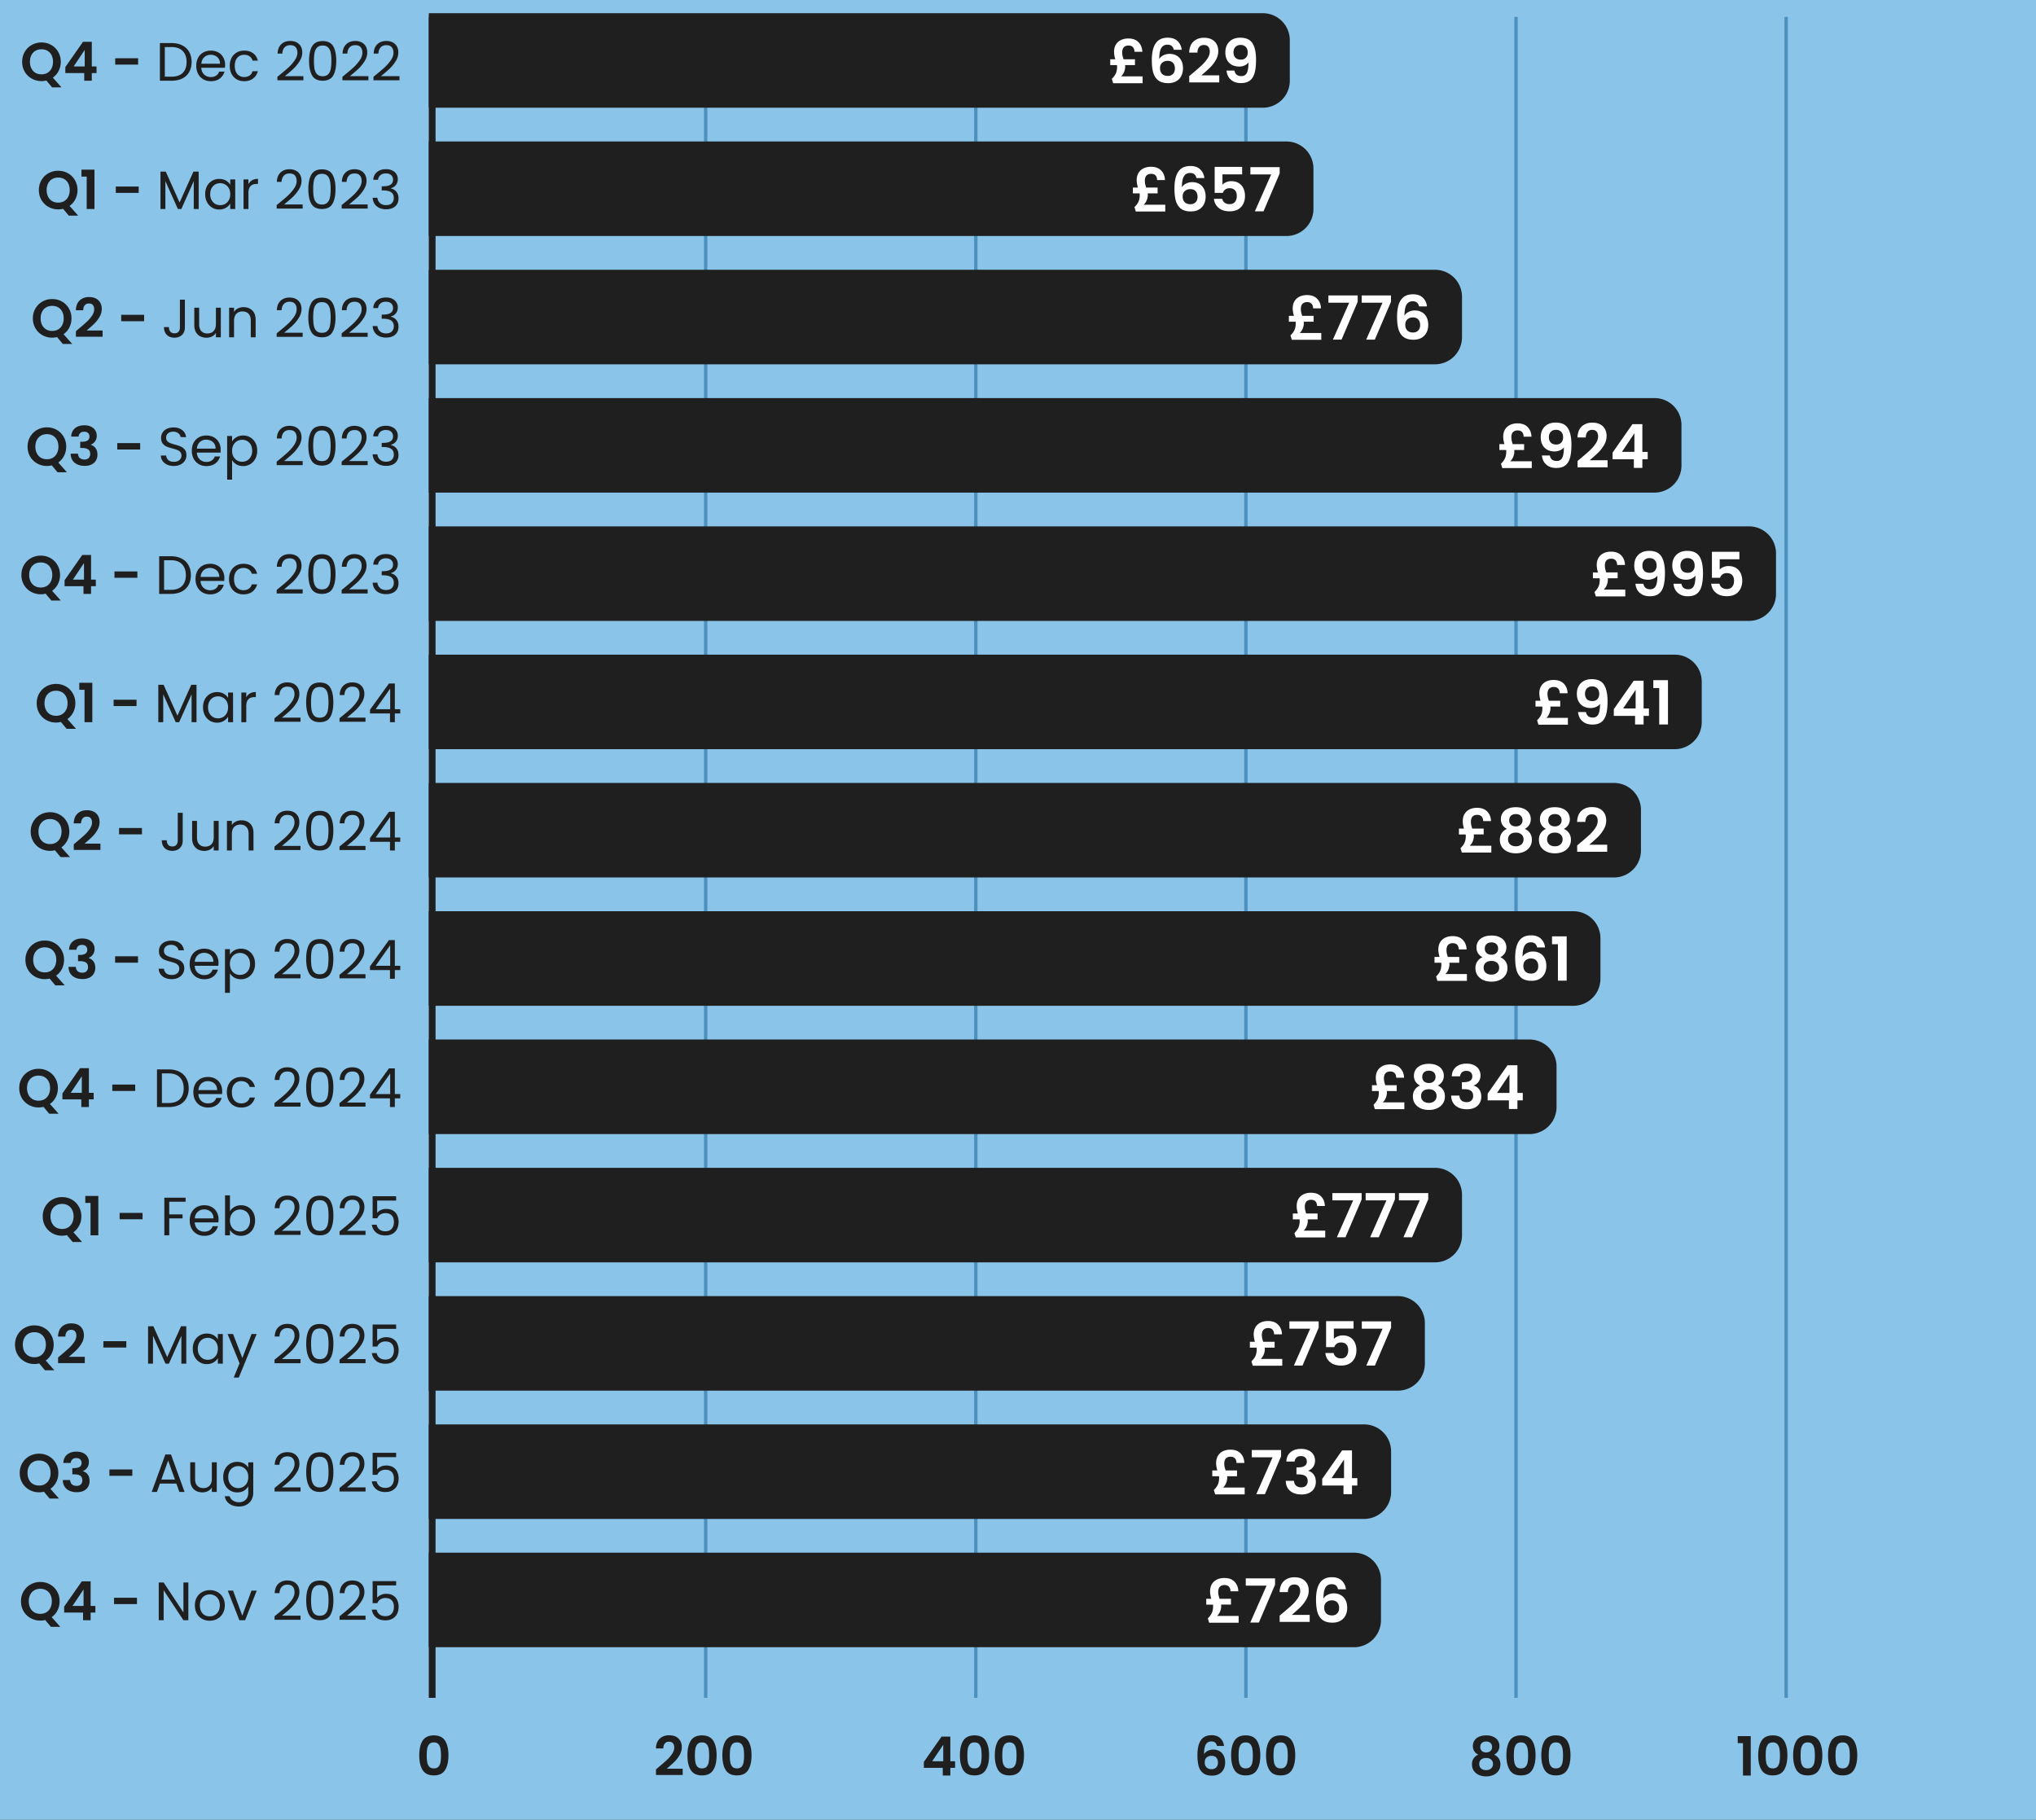 <svg xmlns="http://www.w3.org/2000/svg" width="603" height="539" fill="none"><rect width="100%" height="100%" fill="#333333" stroke="none"/><g clip-path="url(#a)"><path fill="#8AC4E9" d="M0 0h603v539H0z"/><path stroke="#4C90BD" d="M209 5v497.907M289 5v497.907M369 5v497.907M449 5v497.907M529 5v497.907"/><path stroke="#1F1F1F" stroke-width="2" d="M128 502.907V5"/><path fill="#1F1F1F" d="M195.115 523.379a61.444 61.444 0 0 0 2.448-2.128 10.145 10.145 0 0 0 1.52-1.792c.405-.618.608-1.226.608-1.824 0-.544-.128-.97-.384-1.28-.256-.309-.651-.464-1.184-.464-.534 0-.944.182-1.232.544-.288.352-.438.838-.448 1.456h-2.176c.042-1.28.421-2.25 1.136-2.912.725-.661 1.642-.992 2.752-.992 1.216 0 2.149.326 2.8.976.65.64.976 1.488.976 2.544 0 .832-.224 1.627-.672 2.384a9.603 9.603 0 0 1-1.536 1.984 50.264 50.264 0 0 1-2.256 2.016h4.72v1.856h-7.904v-1.664l.832-.704ZM203.598 519.923c0-1.845.331-3.29.992-4.336.672-1.045 1.781-1.568 3.328-1.568s2.651.523 3.312 1.568c.672 1.046 1.008 2.491 1.008 4.336 0 1.856-.336 3.312-1.008 4.368-.661 1.056-1.765 1.584-3.312 1.584s-2.656-.528-3.328-1.584c-.661-1.056-.992-2.512-.992-4.368Zm6.432 0c0-.789-.053-1.45-.16-1.984-.096-.544-.299-.986-.608-1.328-.299-.341-.747-.512-1.344-.512-.597 0-1.051.171-1.36.512-.299.342-.501.784-.608 1.328-.096.534-.144 1.195-.144 1.984 0 .811.048 1.494.144 2.048.096.544.299.987.608 1.328.309.331.763.496 1.36.496.597 0 1.051-.165 1.36-.496.309-.341.512-.784.608-1.328.096-.554.144-1.237.144-2.048ZM213.942 519.923c0-1.845.331-3.29.992-4.336.672-1.045 1.781-1.568 3.328-1.568s2.651.523 3.312 1.568c.672 1.046 1.008 2.491 1.008 4.336 0 1.856-.336 3.312-1.008 4.368-.661 1.056-1.765 1.584-3.312 1.584s-2.656-.528-3.328-1.584c-.661-1.056-.992-2.512-.992-4.368Zm6.432 0c0-.789-.053-1.45-.16-1.984-.096-.544-.299-.986-.608-1.328-.299-.341-.747-.512-1.344-.512-.597 0-1.051.171-1.36.512-.299.342-.501.784-.608 1.328-.096.534-.144 1.195-.144 1.984 0 .811.048 1.494.144 2.048.096.544.299.987.608 1.328.309.331.763.496 1.36.496.597 0 1.051-.165 1.36-.496.309-.341.512-.784.608-1.328.096-.554.144-1.237.144-2.048ZM124.176 519.923c0-1.845.331-3.29.992-4.336.672-1.045 1.782-1.568 3.328-1.568 1.547 0 2.651.523 3.312 1.568.672 1.046 1.008 2.491 1.008 4.336 0 1.856-.336 3.312-1.008 4.368-.661 1.056-1.765 1.584-3.312 1.584-1.546 0-2.656-.528-3.328-1.584-.661-1.056-.992-2.512-.992-4.368Zm6.432 0c0-.789-.053-1.45-.16-1.984-.096-.544-.298-.986-.608-1.328-.298-.341-.746-.512-1.344-.512-.597 0-1.05.171-1.36.512-.298.342-.501.784-.608 1.328-.096.534-.144 1.195-.144 1.984 0 .811.048 1.494.144 2.048.096.544.299.987.608 1.328.31.331.763.496 1.36.496.598 0 1.051-.165 1.36-.496.31-.341.512-.784.608-1.328.096-.554.144-1.237.144-2.048ZM273.619 523.635v-1.76l5.232-7.488h2.608v7.296h1.408v1.952h-1.408v2.272h-2.24v-2.272h-5.6Zm5.744-6.848-3.28 4.896h3.28v-4.896ZM284.293 519.923c0-1.845.331-3.29.992-4.336.672-1.045 1.782-1.568 3.328-1.568 1.547 0 2.651.523 3.312 1.568.672 1.046 1.008 2.491 1.008 4.336 0 1.856-.336 3.312-1.008 4.368-.661 1.056-1.765 1.584-3.312 1.584-1.546 0-2.656-.528-3.328-1.584-.661-1.056-.992-2.512-.992-4.368Zm6.432 0c0-.789-.053-1.45-.16-1.984-.096-.544-.298-.986-.608-1.328-.298-.341-.746-.512-1.344-.512-.597 0-1.05.171-1.36.512-.298.342-.501.784-.608 1.328-.096.534-.144 1.195-.144 1.984 0 .811.048 1.494.144 2.048.096.544.299.987.608 1.328.31.331.763.496 1.36.496.598 0 1.051-.165 1.36-.496.31-.341.512-.784.608-1.328.096-.554.144-1.237.144-2.048ZM294.637 519.923c0-1.845.331-3.29.992-4.336.672-1.045 1.782-1.568 3.328-1.568 1.547 0 2.651.523 3.312 1.568.672 1.046 1.008 2.491 1.008 4.336 0 1.856-.336 3.312-1.008 4.368-.661 1.056-1.765 1.584-3.312 1.584-1.546 0-2.656-.528-3.328-1.584-.661-1.056-.992-2.512-.992-4.368Zm6.432 0c0-.789-.053-1.45-.16-1.984-.096-.544-.298-.986-.608-1.328-.298-.341-.746-.512-1.344-.512-.597 0-1.05.171-1.36.512-.298.342-.501.784-.608 1.328-.096.534-.144 1.195-.144 1.984 0 .811.048 1.494.144 2.048.096.544.299.987.608 1.328.31.331.763.496 1.36.496.598 0 1.051-.165 1.36-.496.31-.341.512-.784.608-1.328.096-.554.144-1.237.144-2.048ZM360.435 517.155c-.106-.448-.293-.784-.56-1.008-.256-.224-.629-.336-1.12-.336-.736 0-1.28.299-1.632.896-.341.587-.517 1.547-.528 2.88.256-.426.63-.757 1.12-.992a3.533 3.533 0 0 1 1.6-.368c.694 0 1.307.15 1.84.448.534.299.95.736 1.248 1.312.299.566.448 1.248.448 2.048 0 .758-.154 1.435-.464 2.032a3.227 3.227 0 0 1-1.328 1.376c-.586.331-1.285.496-2.096.496-1.109 0-1.984-.245-2.624-.736-.629-.49-1.072-1.173-1.328-2.048-.245-.885-.368-1.973-.368-3.264 0-1.952.336-3.424 1.008-4.416.672-1.002 1.734-1.504 3.184-1.504 1.12 0 1.99.304 2.608.912.619.608.976 1.366 1.072 2.272h-2.08Zm-1.632 2.912c-.565 0-1.04.166-1.424.496-.384.331-.576.811-.576 1.44 0 .63.176 1.126.528 1.488.363.363.87.544 1.52.544.576 0 1.03-.176 1.36-.528.342-.352.512-.826.512-1.424 0-.618-.165-1.109-.496-1.472-.32-.362-.794-.544-1.424-.544ZM364.622 519.923c0-1.845.33-3.29.992-4.336.672-1.045 1.781-1.568 3.328-1.568 1.546 0 2.65.523 3.312 1.568.672 1.046 1.008 2.491 1.008 4.336 0 1.856-.336 3.312-1.008 4.368-.662 1.056-1.766 1.584-3.312 1.584-1.547 0-2.656-.528-3.328-1.584-.662-1.056-.992-2.512-.992-4.368Zm6.432 0c0-.789-.054-1.45-.16-1.984-.096-.544-.299-.986-.608-1.328-.299-.341-.747-.512-1.344-.512-.598 0-1.051.171-1.36.512-.299.342-.502.784-.608 1.328-.096.534-.144 1.195-.144 1.984 0 .811.048 1.494.144 2.048.096.544.298.987.608 1.328.309.331.762.496 1.36.496.597 0 1.05-.165 1.36-.496.309-.341.512-.784.608-1.328.096-.554.144-1.237.144-2.048ZM374.965 519.923c0-1.845.331-3.29.992-4.336.672-1.045 1.782-1.568 3.328-1.568 1.547 0 2.651.523 3.312 1.568.672 1.046 1.008 2.491 1.008 4.336 0 1.856-.336 3.312-1.008 4.368-.661 1.056-1.765 1.584-3.312 1.584-1.546 0-2.656-.528-3.328-1.584-.661-1.056-.992-2.512-.992-4.368Zm6.432 0c0-.789-.053-1.45-.16-1.984-.096-.544-.298-.986-.608-1.328-.298-.341-.746-.512-1.344-.512-.597 0-1.05.171-1.36.512-.298.342-.501.784-.608 1.328-.096.534-.144 1.195-.144 1.984 0 .811.048 1.494.144 2.048.096.544.299.987.608 1.328.31.331.763.496 1.36.496.598 0 1.051-.165 1.36-.496.31-.341.512-.784.608-1.328.096-.554.144-1.237.144-2.048ZM437.816 519.731c-1.067-.554-1.6-1.413-1.6-2.576 0-.576.144-1.098.432-1.568.298-.48.741-.858 1.328-1.136.597-.288 1.322-.432 2.176-.432.853 0 1.573.144 2.16.432.597.278 1.04.656 1.328 1.136.298.47.448.992.448 1.568 0 .587-.144 1.104-.432 1.552a2.964 2.964 0 0 1-1.152 1.024c.586.256 1.045.63 1.376 1.12.33.491.496 1.072.496 1.744 0 .726-.187 1.36-.56 1.904-.363.534-.864.944-1.504 1.232-.64.288-1.36.432-2.16.432s-1.52-.144-2.16-.432a3.633 3.633 0 0 1-1.504-1.232c-.363-.544-.544-1.178-.544-1.904 0-.672.165-1.253.496-1.744.33-.501.789-.874 1.376-1.12Zm4.096-2.256c0-.522-.16-.928-.48-1.216-.31-.288-.736-.432-1.28-.432-.534 0-.96.144-1.28.432-.31.288-.464.699-.464 1.232 0 .48.16.864.48 1.152.33.288.752.432 1.264.432s.933-.144 1.264-.432c.33-.298.496-.688.496-1.168Zm-1.76 3.232c-.608 0-1.104.155-1.488.464-.374.31-.56.752-.56 1.328 0 .534.181.971.544 1.312.373.331.874.496 1.504.496.629 0 1.125-.17 1.488-.512.362-.341.544-.773.544-1.296 0-.565-.187-1.002-.56-1.312-.374-.32-.864-.48-1.472-.48ZM446.145 519.923c0-1.845.331-3.29.992-4.336.672-1.045 1.781-1.568 3.328-1.568s2.651.523 3.312 1.568c.672 1.046 1.008 2.491 1.008 4.336 0 1.856-.336 3.312-1.008 4.368-.661 1.056-1.765 1.584-3.312 1.584s-2.656-.528-3.328-1.584c-.661-1.056-.992-2.512-.992-4.368Zm6.432 0c0-.789-.053-1.45-.16-1.984-.096-.544-.299-.986-.608-1.328-.299-.341-.747-.512-1.344-.512-.597 0-1.051.171-1.36.512-.299.342-.501.784-.608 1.328-.096.534-.144 1.195-.144 1.984 0 .811.048 1.494.144 2.048.096.544.299.987.608 1.328.309.331.763.496 1.36.496.597 0 1.051-.165 1.36-.496.309-.341.512-.784.608-1.328.096-.554.144-1.237.144-2.048ZM456.489 519.923c0-1.845.33-3.29.992-4.336.672-1.045 1.781-1.568 3.328-1.568 1.546 0 2.65.523 3.312 1.568.672 1.046 1.008 2.491 1.008 4.336 0 1.856-.336 3.312-1.008 4.368-.662 1.056-1.766 1.584-3.312 1.584-1.547 0-2.656-.528-3.328-1.584-.662-1.056-.992-2.512-.992-4.368Zm6.432 0c0-.789-.054-1.45-.16-1.984-.096-.544-.299-.986-.608-1.328-.299-.341-.747-.512-1.344-.512-.598 0-1.051.171-1.36.512-.299.342-.502.784-.608 1.328-.096.534-.144 1.195-.144 1.984 0 .811.048 1.494.144 2.048.096.544.298.987.608 1.328.309.331.762.496 1.36.496.597 0 1.05-.165 1.36-.496.309-.341.512-.784.608-1.328.096-.554.144-1.237.144-2.048ZM514.662 516.307v-2.064h3.856v11.664h-2.304v-9.6h-1.552ZM520.731 519.923c0-1.845.331-3.29.992-4.336.672-1.045 1.781-1.568 3.328-1.568s2.651.523 3.312 1.568c.672 1.046 1.008 2.491 1.008 4.336 0 1.856-.336 3.312-1.008 4.368-.661 1.056-1.765 1.584-3.312 1.584s-2.656-.528-3.328-1.584c-.661-1.056-.992-2.512-.992-4.368Zm6.432 0c0-.789-.053-1.45-.16-1.984-.096-.544-.299-.986-.608-1.328-.299-.341-.747-.512-1.344-.512-.597 0-1.051.171-1.36.512-.299.342-.501.784-.608 1.328-.096.534-.144 1.195-.144 1.984 0 .811.048 1.494.144 2.048.096.544.299.987.608 1.328.309.331.763.496 1.36.496.597 0 1.051-.165 1.36-.496.309-.341.512-.784.608-1.328.096-.554.144-1.237.144-2.048ZM531.075 519.923c0-1.845.33-3.29.992-4.336.672-1.045 1.781-1.568 3.328-1.568 1.546 0 2.65.523 3.312 1.568.672 1.046 1.008 2.491 1.008 4.336 0 1.856-.336 3.312-1.008 4.368-.662 1.056-1.766 1.584-3.312 1.584-1.547 0-2.656-.528-3.328-1.584-.662-1.056-.992-2.512-.992-4.368Zm6.432 0c0-.789-.054-1.45-.16-1.984-.096-.544-.299-.986-.608-1.328-.299-.341-.747-.512-1.344-.512-.598 0-1.051.171-1.36.512-.299.342-.502.784-.608 1.328-.096.534-.144 1.195-.144 1.984 0 .811.048 1.494.144 2.048.096.544.298.987.608 1.328.309.331.762.496 1.36.496.597 0 1.05-.165 1.36-.496.309-.341.512-.784.608-1.328.096-.554.144-1.237.144-2.048ZM541.418 519.923c0-1.845.331-3.29.992-4.336.672-1.045 1.782-1.568 3.328-1.568 1.547 0 2.651.523 3.312 1.568.672 1.046 1.008 2.491 1.008 4.336 0 1.856-.336 3.312-1.008 4.368-.661 1.056-1.765 1.584-3.312 1.584-1.546 0-2.656-.528-3.328-1.584-.661-1.056-.992-2.512-.992-4.368Zm6.432 0c0-.789-.053-1.45-.16-1.984-.096-.544-.298-.986-.608-1.328-.298-.341-.746-.512-1.344-.512-.597 0-1.05.171-1.36.512-.298.342-.501.784-.608 1.328-.096.534-.144 1.195-.144 1.984 0 .811.048 1.494.144 2.048.096.544.299.987.608 1.328.31.331.763.496 1.36.496.598 0 1.051-.165 1.36-.496.31-.341.512-.784.608-1.328.096-.554.144-1.237.144-2.048ZM127 3.907h247a8 8 0 0 1 8 8v12a8 8 0 0 1-8 8H127v-28Z"/><path fill="#fff" d="M338.409 22.632v2.016h-8.73l-.396-1.296c.54-.528.936-1.062 1.188-1.602.252-.552.378-1.236.378-2.052 0-.084-.012-.222-.036-.414h-1.998v-1.728h1.494c-.24-.816-.36-1.554-.36-2.214 0-.816.174-1.518.522-2.106.36-.6.858-1.056 1.494-1.368.636-.312 1.368-.468 2.196-.468 1.332 0 2.346.372 3.042 1.116.708.732 1.08 1.674 1.116 2.826h-2.322c-.012-.576-.162-1.026-.45-1.35-.288-.336-.738-.504-1.35-.504-.564 0-1.014.168-1.35.504-.324.336-.486.852-.486 1.548 0 .312.03.624.09.936.072.3.174.66.306 1.08h3.384v1.728h-2.934c.024.192.036.336.036.432 0 .516-.102 1.032-.306 1.548-.192.504-.492.96-.9 1.368h6.372ZM347.648 14.748c-.12-.504-.33-.882-.63-1.134-.288-.252-.708-.378-1.26-.378-.828 0-1.44.336-1.836 1.008-.384.66-.582 1.74-.594 3.24.288-.48.708-.852 1.26-1.116a3.968 3.968 0 0 1 1.8-.414c.78 0 1.47.168 2.07.504a3.48 3.48 0 0 1 1.404 1.476c.336.636.504 1.404.504 2.304 0 .852-.174 1.614-.522 2.286a3.643 3.643 0 0 1-1.494 1.548c-.66.372-1.446.558-2.358.558-1.248 0-2.232-.276-2.952-.828-.708-.552-1.206-1.32-1.494-2.304-.276-.996-.414-2.22-.414-3.672 0-2.196.378-3.852 1.134-4.968.756-1.128 1.95-1.692 3.582-1.692 1.26 0 2.238.342 2.934 1.026.696.684 1.098 1.536 1.206 2.556h-2.34Zm-1.836 3.276c-.636 0-1.17.186-1.602.558-.432.372-.648.912-.648 1.62 0 .708.198 1.266.594 1.674.408.408.978.612 1.71.612.648 0 1.158-.198 1.53-.594.384-.396.576-.93.576-1.602 0-.696-.186-1.248-.558-1.656-.36-.408-.894-.612-1.602-.612ZM353.15 21.75a70.06 70.06 0 0 0 2.754-2.394 11.395 11.395 0 0 0 1.71-2.016c.456-.696.684-1.38.684-2.052 0-.612-.144-1.092-.432-1.44-.288-.348-.732-.522-1.332-.522-.6 0-1.062.204-1.386.612-.324.396-.492.942-.504 1.638h-2.448c.048-1.44.474-2.532 1.278-3.276.816-.744 1.848-1.116 3.096-1.116 1.368 0 2.418.366 3.15 1.098.732.72 1.098 1.674 1.098 2.862 0 .936-.252 1.83-.756 2.682a10.833 10.833 0 0 1-1.728 2.232 57.018 57.018 0 0 1-2.538 2.268h5.31v2.088h-8.892v-1.872l.936-.792ZM365.61 20.904c.096.528.312.936.648 1.224.348.276.81.414 1.386.414.744 0 1.284-.306 1.62-.918.336-.624.504-1.668.504-3.132-.276.384-.666.684-1.17.9a3.94 3.94 0 0 1-1.602.324c-.768 0-1.464-.156-2.088-.468a3.612 3.612 0 0 1-1.458-1.422c-.36-.636-.54-1.404-.54-2.304 0-1.332.396-2.388 1.188-3.168.792-.792 1.872-1.188 3.24-1.188 1.704 0 2.904.546 3.6 1.638.708 1.092 1.062 2.736 1.062 4.932 0 1.56-.138 2.838-.414 3.834-.264.996-.726 1.752-1.386 2.268-.648.516-1.536.774-2.664.774-.888 0-1.644-.168-2.268-.504-.624-.348-1.104-.798-1.44-1.35a4.285 4.285 0 0 1-.558-1.854h2.34Zm1.908-3.24c.624 0 1.116-.192 1.476-.576.36-.384.54-.9.54-1.548 0-.708-.192-1.254-.576-1.638-.372-.396-.882-.594-1.53-.594s-1.164.204-1.548.612c-.372.396-.558.924-.558 1.584 0 .636.18 1.158.54 1.566.372.396.924.594 1.656.594Z"/><path fill="#1F1F1F" d="m15.424 25.875-1.696-2.032c-.47.117-.95.176-1.44.176a5.786 5.786 0 0 1-2.88-.736 5.513 5.513 0 0 1-2.08-2.032c-.512-.875-.768-1.861-.768-2.96 0-1.088.256-2.064.768-2.928a5.477 5.477 0 0 1 2.08-2.048 5.786 5.786 0 0 1 2.88-.736c1.056 0 2.016.245 2.88.736a5.364 5.364 0 0 1 2.064 2.048c.512.864.768 1.84.768 2.928 0 .992-.213 1.899-.64 2.72a5.412 5.412 0 0 1-1.712 1.984l2.56 2.88h-2.784Zm-6.56-7.584c0 .747.144 1.403.432 1.968a3.18 3.18 0 0 0 1.2 1.312c.523.299 1.12.448 1.792.448.672 0 1.264-.15 1.776-.448a3.18 3.18 0 0 0 1.2-1.312c.288-.565.432-1.221.432-1.968 0-.747-.144-1.397-.432-1.952a3.074 3.074 0 0 0-1.2-1.296c-.512-.299-1.104-.448-1.776-.448-.672 0-1.27.15-1.792.448-.512.299-.912.73-1.2 1.296-.288.555-.432 1.205-.432 1.952ZM19.346 21.635v-1.76l5.232-7.488h2.608v7.296h1.408v1.952h-1.408v2.272h-2.24v-2.272h-5.6Zm5.744-6.848-3.28 4.896h3.28v-4.896ZM40.904 17.251v1.888H34.12v-1.888h6.784ZM50.83 12.755c1.215 0 2.266.23 3.151.688.896.448 1.579 1.093 2.048 1.936.48.843.72 1.835.72 2.976s-.24 2.133-.72 2.976c-.47.832-1.152 1.472-2.048 1.92-.885.437-1.936.656-3.152.656h-3.472V12.755h3.472Zm0 9.952c1.44 0 2.538-.379 3.295-1.136.757-.768 1.136-1.84 1.136-3.216 0-1.387-.384-2.47-1.152-3.248-.757-.779-1.85-1.168-3.28-1.168h-2.016v8.768h2.016ZM66.67 19.187c0 .277-.016.57-.048.88h-7.008c.053.864.346 1.541.88 2.032.544.48 1.2.72 1.968.72.629 0 1.152-.144 1.568-.432.426-.299.725-.693.896-1.184h1.568a3.808 3.808 0 0 1-1.408 2.064c-.704.523-1.58.784-2.624.784-.832 0-1.58-.187-2.24-.56a3.992 3.992 0 0 1-1.536-1.584c-.374-.693-.56-1.493-.56-2.4 0-.907.18-1.701.544-2.384a3.78 3.78 0 0 1 1.52-1.568c.66-.373 1.418-.56 2.272-.56.832 0 1.568.181 2.208.544a3.7 3.7 0 0 1 1.472 1.504c.352.63.528 1.344.528 2.144Zm-1.504-.304c0-.555-.123-1.03-.368-1.424a2.317 2.317 0 0 0-1.008-.912 3.006 3.006 0 0 0-1.392-.32c-.736 0-1.366.235-1.888.704-.512.47-.806 1.12-.88 1.952h5.536ZM68.047 19.507c0-.907.182-1.696.544-2.368a3.917 3.917 0 0 1 1.504-1.584c.651-.373 1.392-.56 2.224-.56 1.078 0 1.963.261 2.656.784.704.523 1.168 1.248 1.392 2.176H74.8a2.238 2.238 0 0 0-.88-1.264c-.426-.31-.96-.464-1.6-.464-.832 0-1.504.288-2.016.864-.512.565-.768 1.37-.768 2.416 0 1.056.256 1.872.768 2.448.512.576 1.184.864 2.016.864.64 0 1.174-.15 1.6-.448.427-.299.72-.725.88-1.28h1.568c-.234.896-.704 1.616-1.408 2.16-.704.533-1.584.8-2.64.8-.832 0-1.573-.187-2.224-.56a3.917 3.917 0 0 1-1.504-1.584c-.362-.683-.544-1.483-.544-2.4ZM82.16 22.74c1.355-1.089 2.416-1.98 3.184-2.673a13.038 13.038 0 0 0 1.936-2.192c.533-.768.8-1.52.8-2.256 0-.693-.17-1.237-.512-1.632-.33-.405-.87-.608-1.616-.608-.725 0-1.29.23-1.696.688-.395.448-.608 1.05-.64 1.808h-1.408c.043-1.195.405-2.117 1.088-2.768.682-.65 1.563-.976 2.64-.976 1.098 0 1.968.304 2.608.912.65.608.976 1.445.976 2.512 0 .885-.267 1.75-.8 2.592a11.42 11.42 0 0 1-1.792 2.208c-.672.63-1.53 1.365-2.576 2.208h5.504v1.216H82.16v-1.04ZM91.539 18.003c0-1.835.299-3.264.896-4.288.597-1.035 1.643-1.552 3.136-1.552 1.483 0 2.523.517 3.12 1.552.597 1.024.896 2.453.896 4.288 0 1.867-.299 3.317-.896 4.352-.597 1.035-1.637 1.552-3.12 1.552-1.493 0-2.539-.517-3.136-1.552-.597-1.035-.896-2.485-.896-4.352Zm6.608 0c0-.928-.064-1.712-.192-2.352-.117-.65-.368-1.173-.752-1.568-.373-.395-.917-.592-1.632-.592-.725 0-1.28.197-1.664.592-.373.395-.624.917-.752 1.568-.117.64-.176 1.424-.176 2.352 0 .96.059 1.765.176 2.416.128.65.379 1.173.752 1.568.384.395.939.592 1.664.592.715 0 1.259-.197 1.632-.592.384-.395.635-.917.752-1.568.128-.65.192-1.456.192-2.416ZM101.41 22.74c1.354-1.089 2.416-1.98 3.184-2.673a13.052 13.052 0 0 0 1.936-2.192c.533-.768.8-1.52.8-2.256 0-.693-.171-1.237-.512-1.632-.331-.405-.87-.608-1.616-.608-.726 0-1.291.23-1.696.688-.395.448-.608 1.05-.64 1.808h-1.408c.042-1.195.405-2.117 1.088-2.768.682-.65 1.562-.976 2.64-.976 1.098 0 1.968.304 2.608.912.65.608.976 1.445.976 2.512 0 .885-.267 1.75-.8 2.592a11.43 11.43 0 0 1-1.792 2.208 47.137 47.137 0 0 1-2.576 2.208h5.504v1.216h-7.696v-1.04ZM110.613 22.74c1.355-1.089 2.416-1.98 3.184-2.673a13.052 13.052 0 0 0 1.936-2.192c.533-.768.8-1.52.8-2.256 0-.693-.171-1.237-.512-1.632-.331-.405-.869-.608-1.616-.608-.725 0-1.291.23-1.696.688-.395.448-.608 1.05-.64 1.808h-1.408c.043-1.195.405-2.117 1.088-2.768.683-.65 1.563-.976 2.64-.976 1.099 0 1.968.304 2.608.912.651.608.976 1.445.976 2.512 0 .885-.267 1.75-.8 2.592a11.43 11.43 0 0 1-1.792 2.208 47.137 47.137 0 0 1-2.576 2.208h5.504v1.216h-7.696v-1.04ZM127 41.907h254a8 8 0 0 1 8 8v12a8 8 0 0 1-8 8H127v-28Z"/><path fill="#fff" d="M345.115 60.632v2.016h-8.73l-.396-1.296c.54-.528.936-1.062 1.188-1.602.252-.552.378-1.236.378-2.052 0-.084-.012-.222-.036-.414h-1.998v-1.728h1.494c-.24-.816-.36-1.554-.36-2.214 0-.816.174-1.518.522-2.106.36-.6.858-1.056 1.494-1.368.636-.312 1.368-.468 2.196-.468 1.332 0 2.346.372 3.042 1.116.708.732 1.08 1.674 1.116 2.826h-2.322c-.012-.576-.162-1.026-.45-1.35-.288-.336-.738-.504-1.35-.504-.564 0-1.014.168-1.35.504-.324.336-.486.852-.486 1.548 0 .312.03.624.09.936.072.3.174.66.306 1.08h3.384v1.728h-2.934c.024.192.036.336.036.432 0 .516-.102 1.032-.306 1.548-.192.504-.492.96-.9 1.368h6.372ZM354.354 52.748c-.12-.504-.33-.882-.63-1.134-.288-.252-.708-.378-1.26-.378-.828 0-1.44.336-1.836 1.008-.384.66-.582 1.74-.594 3.24.288-.48.708-.852 1.26-1.116a3.968 3.968 0 0 1 1.8-.414c.78 0 1.47.168 2.07.504a3.48 3.48 0 0 1 1.404 1.476c.336.636.504 1.404.504 2.304 0 .852-.174 1.614-.522 2.286a3.643 3.643 0 0 1-1.494 1.548c-.66.372-1.446.558-2.358.558-1.248 0-2.232-.276-2.952-.828-.708-.552-1.206-1.32-1.494-2.304-.276-.996-.414-2.22-.414-3.672 0-2.196.378-3.852 1.134-4.968.756-1.128 1.95-1.692 3.582-1.692 1.26 0 2.238.342 2.934 1.026.696.684 1.098 1.536 1.206 2.556h-2.34Zm-1.836 3.276c-.636 0-1.17.186-1.602.558-.432.372-.648.912-.648 1.62 0 .708.198 1.266.594 1.674.408.408.978.612 1.71.612.648 0 1.158-.198 1.53-.594.384-.396.576-.93.576-1.602 0-.696-.186-1.248-.558-1.656-.36-.408-.894-.612-1.602-.612ZM367.884 51.65h-5.832v3.078c.252-.312.612-.564 1.08-.756a3.698 3.698 0 0 1 1.494-.306c.96 0 1.746.21 2.358.63.612.42 1.056.96 1.332 1.62.276.648.414 1.344.414 2.088 0 1.38-.396 2.49-1.188 3.33-.78.84-1.896 1.26-3.348 1.26-1.368 0-2.46-.342-3.276-1.026-.816-.684-1.278-1.578-1.386-2.682h2.448c.108.48.348.864.72 1.152.384.288.87.432 1.458.432.708 0 1.242-.222 1.602-.666.36-.444.54-1.032.54-1.764 0-.744-.186-1.308-.558-1.692-.36-.396-.894-.594-1.602-.594-.504 0-.924.126-1.26.378a2.062 2.062 0 0 0-.72 1.008h-2.412v-7.704h8.136v2.214ZM379 51.38l-4.788 11.214h-2.556l4.824-10.926h-6.156v-2.16H379v1.872Z"/><path fill="#1F1F1F" d="m20.377 63.875-1.696-2.032c-.47.118-.95.176-1.44.176a5.786 5.786 0 0 1-2.88-.736 5.512 5.512 0 0 1-2.08-2.032c-.512-.874-.768-1.861-.768-2.96 0-1.088.256-2.064.768-2.928a5.478 5.478 0 0 1 2.08-2.048 5.787 5.787 0 0 1 2.88-.736c1.056 0 2.016.246 2.88.736a5.363 5.363 0 0 1 2.064 2.048c.512.864.768 1.84.768 2.928 0 .992-.213 1.899-.64 2.72a5.412 5.412 0 0 1-1.712 1.984l2.56 2.88h-2.784Zm-6.56-7.584c0 .747.144 1.403.432 1.968a3.18 3.18 0 0 0 1.2 1.312c.523.299 1.12.448 1.792.448.672 0 1.264-.15 1.776-.448a3.18 3.18 0 0 0 1.2-1.312c.288-.565.432-1.221.432-1.968 0-.746-.144-1.397-.432-1.952a3.074 3.074 0 0 0-1.2-1.296c-.512-.298-1.104-.448-1.776-.448-.672 0-1.27.15-1.792.448-.512.299-.912.73-1.2 1.296-.288.555-.432 1.206-.432 1.952ZM24.123 52.307v-2.064h3.856v11.664h-2.304v-9.6h-1.552ZM41.076 55.251v1.888h-6.784v-1.888h6.784ZM58.84 50.835v11.072h-1.455v-8.256l-3.68 8.256H52.68l-3.696-8.272v8.272h-1.456V50.835h1.568l4.096 9.152 4.096-9.152h1.552ZM60.766 57.491c0-.896.181-1.68.544-2.352a3.953 3.953 0 0 1 1.488-1.584c.64-.373 1.35-.56 2.128-.56.768 0 1.435.166 2 .496.566.33.987.747 1.264 1.248v-1.6h1.472v8.768H68.19v-1.632c-.288.512-.72.939-1.296 1.28-.565.33-1.227.496-1.984.496a3.974 3.974 0 0 1-2.112-.576 4.04 4.04 0 0 1-1.488-1.616c-.363-.693-.544-1.482-.544-2.368Zm7.424.016c0-.661-.133-1.237-.4-1.728a2.755 2.755 0 0 0-1.088-1.12 2.855 2.855 0 0 0-1.488-.4c-.544 0-1.04.128-1.488.384-.448.256-.805.63-1.072 1.12-.267.49-.4 1.067-.4 1.728 0 .672.134 1.259.4 1.76.267.49.624.87 1.072 1.136.448.256.944.384 1.488.384s1.04-.128 1.488-.384a2.864 2.864 0 0 0 1.088-1.136c.267-.501.4-1.082.4-1.744ZM73.579 54.563c.256-.501.618-.89 1.088-1.168.48-.277 1.061-.416 1.744-.416v1.504h-.384c-1.632 0-2.448.886-2.448 2.656v4.768h-1.456V53.14h1.456v1.424ZM81.941 60.74c1.355-1.089 2.416-1.98 3.184-2.673a13.034 13.034 0 0 0 1.936-2.192c.533-.768.8-1.52.8-2.256 0-.693-.17-1.237-.512-1.632-.33-.405-.87-.608-1.616-.608-.725 0-1.29.23-1.696.688-.395.448-.608 1.05-.64 1.808H81.99c.043-1.194.405-2.117 1.088-2.768.683-.65 1.563-.976 2.64-.976 1.099 0 1.968.304 2.608.912.65.608.976 1.446.976 2.512 0 .886-.267 1.75-.8 2.592a11.42 11.42 0 0 1-1.792 2.208c-.672.63-1.53 1.366-2.576 2.208h5.504v1.216h-7.696v-1.04ZM91.32 56.003c0-1.834.299-3.264.896-4.288.598-1.034 1.643-1.552 3.136-1.552 1.483 0 2.523.518 3.12 1.552.598 1.024.896 2.454.896 4.288 0 1.867-.298 3.318-.896 4.352-.597 1.035-1.637 1.552-3.12 1.552-1.493 0-2.538-.517-3.136-1.552-.597-1.034-.896-2.485-.896-4.352Zm6.608 0c0-.928-.064-1.712-.192-2.352-.117-.65-.368-1.173-.752-1.568-.373-.394-.917-.592-1.632-.592-.725 0-1.28.198-1.664.592-.373.395-.624.918-.752 1.568-.117.64-.176 1.424-.176 2.352 0 .96.059 1.766.176 2.416.128.65.379 1.174.752 1.568.384.395.939.592 1.664.592.715 0 1.259-.197 1.632-.592.384-.394.635-.917.752-1.568.128-.65.192-1.456.192-2.416ZM101.191 60.74c1.355-1.089 2.416-1.98 3.184-2.673a13.048 13.048 0 0 0 1.936-2.192c.533-.768.8-1.52.8-2.256 0-.693-.171-1.237-.512-1.632-.331-.405-.869-.608-1.616-.608-.725 0-1.291.23-1.696.688-.395.448-.608 1.05-.64 1.808h-1.408c.043-1.194.405-2.117 1.088-2.768.683-.65 1.563-.976 2.64-.976 1.099 0 1.968.304 2.608.912.651.608.976 1.446.976 2.512 0 .886-.267 1.75-.8 2.592a11.43 11.43 0 0 1-1.792 2.208 47.048 47.048 0 0 1-2.576 2.208h5.504v1.216h-7.696v-1.04ZM110.538 53.251c.075-.981.454-1.75 1.136-2.304.683-.554 1.568-.832 2.656-.832.726 0 1.35.134 1.872.4.534.256.934.608 1.2 1.056.278.448.416.955.416 1.52 0 .662-.192 1.232-.576 1.712-.373.48-.864.79-1.472.928v.08c.694.17 1.243.507 1.648 1.008.406.502.608 1.158.608 1.968 0 .608-.138 1.158-.416 1.648-.277.48-.693.859-1.248 1.136-.554.278-1.221.416-2 .416-1.13 0-2.058-.293-2.784-.88-.725-.597-1.13-1.44-1.216-2.528h1.408c.075.64.336 1.163.784 1.568.448.406 1.046.608 1.792.608.747 0 1.312-.192 1.696-.576.395-.394.592-.901.592-1.52 0-.8-.266-1.376-.8-1.728-.533-.352-1.338-.528-2.416-.528h-.368v-1.216h.384c.982-.01 1.723-.17 2.224-.48.502-.32.752-.81.752-1.472 0-.565-.186-1.018-.56-1.36-.362-.341-.885-.512-1.568-.512-.661 0-1.194.17-1.6.512-.405.342-.645.8-.72 1.376h-1.424ZM127 79.907h298a8 8 0 0 1 8 8v12a8 8 0 0 1-8 8H127v-28Z"/><path fill="#fff" d="M391.32 98.632v2.016h-8.73l-.396-1.296c.54-.528.936-1.062 1.188-1.602.252-.552.378-1.236.378-2.052 0-.084-.012-.222-.036-.414h-1.998v-1.728h1.494c-.24-.816-.36-1.554-.36-2.214 0-.816.174-1.518.522-2.106.36-.6.858-1.056 1.494-1.368.636-.312 1.368-.468 2.196-.468 1.332 0 2.346.372 3.042 1.116.708.732 1.08 1.674 1.116 2.826h-2.322c-.012-.576-.162-1.026-.45-1.35-.288-.336-.738-.504-1.35-.504-.564 0-1.014.168-1.35.504-.324.336-.486.852-.486 1.548 0 .312.03.624.09.936.072.3.174.66.306 1.08h3.384v1.728h-2.934c.024.192.036.336.036.432 0 .516-.102 1.032-.306 1.548-.192.504-.492.96-.9 1.368h6.372ZM402.107 89.38l-4.788 11.214h-2.556l4.824-10.926h-6.156v-2.16h8.676v1.872ZM411.969 89.38l-4.788 11.214h-2.556l4.824-10.926h-6.156v-2.16h8.676v1.872ZM420.282 90.748c-.12-.504-.33-.882-.63-1.134-.288-.252-.708-.378-1.26-.378-.828 0-1.44.336-1.836 1.008-.384.66-.582 1.74-.594 3.24.288-.48.708-.852 1.26-1.116a3.968 3.968 0 0 1 1.8-.414c.78 0 1.47.168 2.07.504a3.48 3.48 0 0 1 1.404 1.476c.336.636.504 1.404.504 2.304 0 .852-.174 1.614-.522 2.286a3.64 3.64 0 0 1-1.494 1.548c-.66.372-1.446.558-2.358.558-1.248 0-2.232-.276-2.952-.828-.708-.552-1.206-1.32-1.494-2.304-.276-.996-.414-2.22-.414-3.672 0-2.196.378-3.852 1.134-4.968.756-1.128 1.95-1.692 3.582-1.692 1.26 0 2.238.342 2.934 1.026.696.684 1.098 1.536 1.206 2.556h-2.34Zm-1.836 3.276c-.636 0-1.17.186-1.602.558-.432.372-.648.912-.648 1.62 0 .708.198 1.266.594 1.674.408.408.978.612 1.71.612.648 0 1.158-.198 1.53-.594.384-.396.576-.93.576-1.602 0-.696-.186-1.248-.558-1.656-.36-.408-.894-.612-1.602-.612Z"/><path fill="#1F1F1F" d="M18.596 101.875 16.9 99.843c-.47.118-.95.176-1.44.176a5.786 5.786 0 0 1-2.88-.736 5.513 5.513 0 0 1-2.08-2.032c-.512-.874-.768-1.861-.768-2.96 0-1.088.256-2.064.768-2.928a5.478 5.478 0 0 1 2.08-2.048 5.786 5.786 0 0 1 2.88-.736c1.056 0 2.016.246 2.88.736a5.362 5.362 0 0 1 2.064 2.048c.512.864.768 1.84.768 2.928 0 .992-.213 1.899-.64 2.72a5.411 5.411 0 0 1-1.712 1.984l2.56 2.88h-2.784Zm-6.56-7.584c0 .747.144 1.403.432 1.968a3.18 3.18 0 0 0 1.2 1.312c.523.299 1.12.448 1.792.448.672 0 1.264-.149 1.776-.448a3.18 3.18 0 0 0 1.2-1.312c.288-.565.432-1.221.432-1.968 0-.746-.144-1.397-.432-1.952a3.074 3.074 0 0 0-1.2-1.296c-.512-.298-1.104-.448-1.776-.448-.672 0-1.27.15-1.792.448-.512.299-.912.731-1.2 1.296-.288.555-.432 1.206-.432 1.952ZM23.318 97.38a62.276 62.276 0 0 0 2.448-2.129 10.126 10.126 0 0 0 1.52-1.792c.405-.618.608-1.226.608-1.824 0-.544-.128-.97-.384-1.28-.256-.309-.651-.464-1.184-.464-.534 0-.944.182-1.232.544-.288.352-.438.838-.448 1.456H22.47c.042-1.28.421-2.25 1.136-2.912.725-.661 1.642-.992 2.752-.992 1.216 0 2.149.326 2.8.976.65.64.976 1.488.976 2.544 0 .832-.224 1.627-.672 2.384a9.63 9.63 0 0 1-1.536 1.984 50.64 50.64 0 0 1-2.256 2.016h4.72v1.856h-7.904v-1.664l.832-.704ZM42.686 93.251v1.888h-6.784v-1.888h6.784ZM54.754 88.755v8.24c0 .918-.282 1.654-.848 2.208-.565.544-1.312.816-2.24.816-.938 0-1.69-.277-2.256-.832-.565-.565-.848-1.333-.848-2.304h1.456c.011.544.15.987.416 1.328.278.342.688.512 1.232.512s.95-.16 1.216-.48c.267-.33.4-.746.4-1.248v-8.24h1.472ZM65.399 91.14v8.767h-1.456v-1.296c-.278.448-.667.8-1.168 1.056a3.598 3.598 0 0 1-1.632.368c-.683 0-1.296-.138-1.84-.416a3.184 3.184 0 0 1-1.296-1.28c-.31-.565-.464-1.253-.464-2.064V91.14h1.44v4.944c0 .864.218 1.531.656 2 .437.459 1.034.688 1.792.688.778 0 1.392-.24 1.84-.72.448-.48.672-1.178.672-2.096V91.14h1.456ZM72.13 90.98c1.066 0 1.93.325 2.591.975.661.64.992 1.568.992 2.784v5.168h-1.44v-4.96c0-.874-.219-1.541-.656-2-.437-.469-1.035-.704-1.792-.704-.768 0-1.381.24-1.84.72-.448.48-.672 1.179-.672 2.096v4.848h-1.456V91.14h1.456v1.248a2.902 2.902 0 0 1 1.168-1.04 3.698 3.698 0 0 1 1.648-.368ZM81.941 98.74c1.355-1.089 2.416-1.98 3.184-2.673a13.038 13.038 0 0 0 1.936-2.192c.533-.768.8-1.52.8-2.256 0-.693-.17-1.237-.512-1.632-.33-.405-.87-.608-1.616-.608-.725 0-1.29.23-1.696.688-.395.448-.608 1.051-.64 1.808H81.99c.043-1.194.405-2.117 1.088-2.768.683-.65 1.563-.976 2.64-.976 1.099 0 1.968.304 2.608.912.65.608.976 1.446.976 2.512 0 .886-.267 1.75-.8 2.592a11.42 11.42 0 0 1-1.792 2.208c-.672.63-1.53 1.366-2.576 2.208h5.504v1.216h-7.696v-1.04ZM91.32 94.003c0-1.834.299-3.264.896-4.288.598-1.034 1.643-1.552 3.136-1.552 1.483 0 2.523.518 3.12 1.552.598 1.024.896 2.454.896 4.288 0 1.867-.298 3.318-.896 4.352-.597 1.035-1.637 1.552-3.12 1.552-1.493 0-2.538-.517-3.136-1.552-.597-1.034-.896-2.485-.896-4.352Zm6.608 0c0-.928-.064-1.712-.192-2.352-.117-.65-.368-1.173-.752-1.568-.373-.394-.917-.592-1.632-.592-.725 0-1.28.198-1.664.592-.373.395-.624.918-.752 1.568-.117.64-.176 1.424-.176 2.352 0 .96.059 1.766.176 2.416.128.651.379 1.174.752 1.568.384.395.939.592 1.664.592.715 0 1.259-.197 1.632-.592.384-.394.635-.917.752-1.568.128-.65.192-1.456.192-2.416ZM101.191 98.74c1.355-1.089 2.416-1.98 3.184-2.673a13.052 13.052 0 0 0 1.936-2.192c.533-.768.8-1.52.8-2.256 0-.693-.171-1.237-.512-1.632-.331-.405-.869-.608-1.616-.608-.725 0-1.291.23-1.696.688-.395.448-.608 1.051-.64 1.808h-1.408c.043-1.194.405-2.117 1.088-2.768.683-.65 1.563-.976 2.64-.976 1.099 0 1.968.304 2.608.912.651.608.976 1.446.976 2.512 0 .886-.267 1.75-.8 2.592a11.43 11.43 0 0 1-1.792 2.208 47.137 47.137 0 0 1-2.576 2.208h5.504v1.216h-7.696v-1.04ZM110.538 91.251c.075-.981.454-1.749 1.136-2.304.683-.554 1.568-.832 2.656-.832.726 0 1.35.134 1.872.4.534.256.934.608 1.2 1.056.278.448.416.955.416 1.52 0 .662-.192 1.232-.576 1.712-.373.48-.864.79-1.472.928v.08c.694.171 1.243.507 1.648 1.008.406.502.608 1.158.608 1.968 0 .608-.138 1.158-.416 1.648-.277.48-.693.859-1.248 1.136-.554.278-1.221.416-2 .416-1.13 0-2.058-.293-2.784-.88-.725-.597-1.13-1.44-1.216-2.528h1.408c.075.64.336 1.163.784 1.568.448.406 1.046.608 1.792.608.747 0 1.312-.192 1.696-.576.395-.394.592-.901.592-1.52 0-.8-.266-1.376-.8-1.728-.533-.352-1.338-.528-2.416-.528h-.368v-1.216h.384c.982-.01 1.723-.17 2.224-.48.502-.32.752-.81.752-1.472 0-.565-.186-1.018-.56-1.36-.362-.341-.885-.512-1.568-.512-.661 0-1.194.171-1.6.512-.405.342-.645.8-.72 1.376h-1.424ZM127 117.907h363a8 8 0 0 1 8 8v12a8 8 0 0 1-8 8H127v-28Z"/><path fill="#fff" d="M453.665 136.632v2.016h-8.73l-.396-1.296c.54-.528.936-1.062 1.188-1.602.252-.552.378-1.236.378-2.052 0-.084-.012-.222-.036-.414h-1.998v-1.728h1.494c-.24-.816-.36-1.554-.36-2.214 0-.816.174-1.518.522-2.106.36-.6.858-1.056 1.494-1.368.636-.312 1.368-.468 2.196-.468 1.332 0 2.346.372 3.042 1.116.708.732 1.08 1.674 1.116 2.826h-2.322c-.012-.576-.162-1.026-.45-1.35-.288-.336-.738-.504-1.35-.504-.564 0-1.014.168-1.35.504-.324.336-.486.852-.486 1.548 0 .312.03.624.09.936.072.3.174.66.306 1.08h3.384v1.728h-2.934c.024.192.036.336.036.432 0 .516-.102 1.032-.306 1.548-.192.504-.492.96-.9 1.368h6.372ZM459.017 134.904c.096.528.312.936.648 1.224.348.276.81.414 1.386.414.744 0 1.284-.306 1.62-.918.336-.624.504-1.668.504-3.132-.276.384-.666.684-1.17.9a3.94 3.94 0 0 1-1.602.324c-.768 0-1.464-.156-2.088-.468a3.612 3.612 0 0 1-1.458-1.422c-.36-.636-.54-1.404-.54-2.304 0-1.332.396-2.388 1.188-3.168.792-.792 1.872-1.188 3.24-1.188 1.704 0 2.904.546 3.6 1.638.708 1.092 1.062 2.736 1.062 4.932 0 1.56-.138 2.838-.414 3.834-.264.996-.726 1.752-1.386 2.268-.648.516-1.536.774-2.664.774-.888 0-1.644-.168-2.268-.504-.624-.348-1.104-.798-1.44-1.35a4.285 4.285 0 0 1-.558-1.854h2.34Zm1.908-3.24c.624 0 1.116-.192 1.476-.576.36-.384.54-.9.54-1.548 0-.708-.192-1.254-.576-1.638-.372-.396-.882-.594-1.53-.594s-1.164.204-1.548.612c-.372.396-.558.924-.558 1.584 0 .636.18 1.158.54 1.566.372.396.924.594 1.656.594ZM468.16 135.75a70.06 70.06 0 0 0 2.754-2.394 11.395 11.395 0 0 0 1.71-2.016c.456-.696.684-1.38.684-2.052 0-.612-.144-1.092-.432-1.44-.288-.348-.732-.522-1.332-.522-.6 0-1.062.204-1.386.612-.324.396-.492.942-.504 1.638h-2.448c.048-1.44.474-2.532 1.278-3.276.816-.744 1.848-1.116 3.096-1.116 1.368 0 2.418.366 3.15 1.098.732.72 1.098 1.674 1.098 2.862 0 .936-.252 1.83-.756 2.682a10.833 10.833 0 0 1-1.728 2.232 57.018 57.018 0 0 1-2.538 2.268h5.31v2.088h-8.892v-1.872l.936-.792ZM477.596 136.038v-1.98l5.886-8.424h2.934v8.208H488v2.196h-1.584v2.556h-2.52v-2.556h-6.3Zm6.462-7.704-3.69 5.508h3.69v-5.508Z"/><path fill="#1F1F1F" d="m17.033 139.875-1.696-2.032c-.469.118-.949.176-1.44.176a5.783 5.783 0 0 1-2.88-.736 5.508 5.508 0 0 1-2.08-2.032c-.512-.874-.768-1.861-.768-2.96 0-1.088.256-2.064.768-2.928a5.485 5.485 0 0 1 2.08-2.048 5.793 5.793 0 0 1 2.88-.736c1.056 0 2.016.246 2.88.736a5.369 5.369 0 0 1 2.064 2.048c.512.864.768 1.84.768 2.928 0 .992-.213 1.899-.64 2.72a5.409 5.409 0 0 1-1.712 1.984l2.56 2.88h-2.784Zm-6.56-7.584c0 .747.144 1.403.432 1.968a3.174 3.174 0 0 0 1.2 1.312c.523.299 1.12.448 1.792.448.672 0 1.264-.149 1.776-.448a3.174 3.174 0 0 0 1.2-1.312c.288-.565.432-1.221.432-1.968 0-.746-.144-1.397-.432-1.952a3.077 3.077 0 0 0-1.2-1.296c-.512-.298-1.104-.448-1.776-.448-.672 0-1.269.15-1.792.448a3.077 3.077 0 0 0-1.2 1.296c-.288.555-.432 1.206-.432 1.952ZM21.083 129.315c.054-1.066.427-1.888 1.12-2.464.704-.586 1.627-.88 2.768-.88.779 0 1.445.139 2 .416.555.267.97.635 1.248 1.104.288.459.432.982.432 1.568 0 .672-.176 1.243-.528 1.712-.341.459-.752.768-1.232.928v.064c.619.192 1.099.534 1.44 1.024.352.491.528 1.12.528 1.888 0 .64-.15 1.211-.448 1.712-.288.502-.72.896-1.296 1.184-.565.278-1.248.416-2.048.416-1.205 0-2.186-.304-2.944-.912-.757-.608-1.157-1.504-1.2-2.688H23.1c.021.523.198.944.528 1.264.341.31.806.464 1.392.464.544 0 .96-.149 1.248-.448.299-.309.448-.704.448-1.184 0-.64-.203-1.098-.608-1.376-.405-.277-1.034-.416-1.888-.416h-.464v-1.84h.464c1.515 0 2.272-.506 2.272-1.52 0-.458-.139-.816-.416-1.072-.267-.256-.656-.384-1.168-.384-.501 0-.89.139-1.168.416-.267.267-.421.608-.464 1.024h-2.192ZM41.514 131.251v1.888H34.73v-1.888h6.784ZM51.502 138.019c-.736 0-1.397-.128-1.984-.384-.576-.266-1.029-.629-1.36-1.088a2.825 2.825 0 0 1-.512-1.616h1.552c.054.523.267.966.64 1.328.384.352.94.528 1.664.528.694 0 1.238-.17 1.632-.512.406-.352.608-.8.608-1.344 0-.426-.117-.773-.352-1.04a2.259 2.259 0 0 0-.88-.608 13.91 13.91 0 0 0-1.424-.448c-.736-.192-1.328-.384-1.776-.576a2.943 2.943 0 0 1-1.136-.896c-.309-.416-.464-.97-.464-1.664 0-.608.155-1.146.464-1.616.31-.469.742-.832 1.296-1.088.566-.256 1.211-.384 1.936-.384 1.046 0 1.9.262 2.56.784.672.523 1.051 1.216 1.136 2.08h-1.6c-.053-.426-.277-.8-.672-1.12-.394-.33-.917-.496-1.568-.496-.608 0-1.104.16-1.488.48-.384.31-.576.747-.576 1.312 0 .406.112.736.336.992.235.256.518.454.848.592.342.128.816.278 1.424.448.736.203 1.328.406 1.776.608.448.192.832.496 1.152.912.32.406.48.96.48 1.664 0 .544-.144 1.056-.432 1.536-.288.48-.714.87-1.28 1.168-.565.299-1.232.448-2 .448ZM65.357 133.187c0 .278-.016.571-.048.88h-7.008c.053.864.347 1.542.88 2.032.544.48 1.2.72 1.968.72.63 0 1.152-.144 1.568-.432.427-.298.725-.693.896-1.184h1.568a3.806 3.806 0 0 1-1.408 2.064c-.704.523-1.579.784-2.624.784-.832 0-1.579-.186-2.24-.56a3.988 3.988 0 0 1-1.536-1.584c-.373-.693-.56-1.493-.56-2.4 0-.906.181-1.701.544-2.384a3.787 3.787 0 0 1 1.52-1.568c.661-.373 1.419-.56 2.272-.56.832 0 1.568.182 2.208.544.64.363 1.13.864 1.472 1.504.352.63.528 1.344.528 2.144Zm-1.504-.304c0-.554-.123-1.029-.368-1.424a2.32 2.32 0 0 0-1.008-.912 3.01 3.01 0 0 0-1.392-.32c-.736 0-1.365.235-1.888.704-.512.47-.805 1.12-.88 1.952h5.536ZM68.735 130.755c.288-.501.715-.917 1.28-1.248.576-.341 1.243-.512 2-.512.779 0 1.483.187 2.112.56.64.374 1.141.902 1.504 1.584.363.672.544 1.456.544 2.352 0 .886-.181 1.675-.544 2.368a3.998 3.998 0 0 1-1.504 1.616 3.974 3.974 0 0 1-2.112.576c-.747 0-1.408-.165-1.984-.496-.565-.341-.997-.762-1.296-1.264v5.776h-1.456v-12.928h1.456v1.616Zm5.952 2.736c0-.661-.133-1.237-.4-1.728a2.757 2.757 0 0 0-1.088-1.12 2.946 2.946 0 0 0-1.488-.384c-.533 0-1.03.134-1.488.4-.448.256-.81.635-1.088 1.136-.267.491-.4 1.062-.4 1.712 0 .662.133 1.243.4 1.744.277.491.64.87 1.088 1.136.459.256.955.384 1.488.384.544 0 1.04-.128 1.488-.384a2.856 2.856 0 0 0 1.088-1.136c.267-.501.4-1.088.4-1.76ZM81.941 136.739c1.355-1.088 2.416-1.978 3.184-2.672a13.011 13.011 0 0 0 1.936-2.192c.533-.768.8-1.52.8-2.256 0-.693-.17-1.237-.512-1.632-.33-.405-.87-.608-1.616-.608-.725 0-1.29.23-1.696.688-.395.448-.608 1.051-.64 1.808H81.99c.043-1.194.405-2.117 1.088-2.768.683-.65 1.563-.976 2.64-.976 1.099 0 1.968.304 2.608.912.65.608.976 1.446.976 2.512 0 .886-.267 1.75-.8 2.592a11.42 11.42 0 0 1-1.792 2.208c-.672.63-1.53 1.366-2.576 2.208h5.504v1.216h-7.696v-1.04ZM91.32 132.003c0-1.834.299-3.264.896-4.288.598-1.034 1.643-1.552 3.136-1.552 1.483 0 2.523.518 3.12 1.552.598 1.024.896 2.454.896 4.288 0 1.867-.298 3.318-.896 4.352-.597 1.035-1.637 1.552-3.12 1.552-1.493 0-2.538-.517-3.136-1.552-.597-1.034-.896-2.485-.896-4.352Zm6.608 0c0-.928-.064-1.712-.192-2.352-.117-.65-.368-1.173-.752-1.568-.373-.394-.917-.592-1.632-.592-.725 0-1.28.198-1.664.592-.373.395-.624.918-.752 1.568-.117.64-.176 1.424-.176 2.352 0 .96.059 1.766.176 2.416.128.651.379 1.174.752 1.568.384.395.939.592 1.664.592.715 0 1.259-.197 1.632-.592.384-.394.635-.917.752-1.568.128-.65.192-1.456.192-2.416ZM101.191 136.739c1.355-1.088 2.416-1.978 3.184-2.672a13.024 13.024 0 0 0 1.936-2.192c.533-.768.8-1.52.8-2.256 0-.693-.171-1.237-.512-1.632-.331-.405-.869-.608-1.616-.608-.725 0-1.291.23-1.696.688-.395.448-.608 1.051-.64 1.808h-1.408c.043-1.194.405-2.117 1.088-2.768.683-.65 1.563-.976 2.64-.976 1.099 0 1.968.304 2.608.912.651.608.976 1.446.976 2.512 0 .886-.267 1.75-.8 2.592a11.43 11.43 0 0 1-1.792 2.208 46.526 46.526 0 0 1-2.576 2.208h5.504v1.216h-7.696v-1.04ZM110.538 129.251c.075-.981.454-1.749 1.136-2.304.683-.554 1.568-.832 2.656-.832.726 0 1.35.134 1.872.4.534.256.934.608 1.2 1.056.278.448.416.955.416 1.52 0 .662-.192 1.232-.576 1.712-.373.48-.864.79-1.472.928v.08c.694.171 1.243.507 1.648 1.008.406.502.608 1.158.608 1.968 0 .608-.138 1.158-.416 1.648-.277.48-.693.859-1.248 1.136-.554.278-1.221.416-2 .416-1.13 0-2.058-.293-2.784-.88-.725-.597-1.13-1.44-1.216-2.528h1.408c.075.64.336 1.163.784 1.568.448.406 1.046.608 1.792.608.747 0 1.312-.192 1.696-.576.395-.394.592-.901.592-1.52 0-.8-.266-1.376-.8-1.728-.533-.352-1.338-.528-2.416-.528h-.368v-1.216h.384c.982-.01 1.723-.17 2.224-.48.502-.32.752-.81.752-1.472 0-.565-.186-1.018-.56-1.36-.362-.341-.885-.512-1.568-.512-.661 0-1.194.171-1.6.512-.405.342-.645.8-.72 1.376h-1.424ZM127 155.907h391a8 8 0 0 1 8 8v12a8 8 0 0 1-8 8H127v-28Z"/><path fill="#fff" d="M481.364 174.632v2.016h-8.73l-.396-1.296c.54-.528.936-1.062 1.188-1.602.252-.552.378-1.236.378-2.052 0-.084-.012-.222-.036-.414h-1.998v-1.728h1.494c-.24-.816-.36-1.554-.36-2.214 0-.816.174-1.518.522-2.106.36-.6.858-1.056 1.494-1.368.636-.312 1.368-.468 2.196-.468 1.332 0 2.346.372 3.042 1.116.708.732 1.08 1.674 1.116 2.826h-2.322c-.012-.576-.162-1.026-.45-1.35-.288-.336-.738-.504-1.35-.504-.564 0-1.014.168-1.35.504-.324.336-.486.852-.486 1.548 0 .312.03.624.09.936.072.3.174.66.306 1.08h3.384v1.728h-2.934c.024.192.036.336.036.432 0 .516-.102 1.032-.306 1.548-.192.504-.492.96-.9 1.368h6.372ZM486.715 172.904c.096.528.312.936.648 1.224.348.276.81.414 1.386.414.744 0 1.284-.306 1.62-.918.336-.624.504-1.668.504-3.132-.276.384-.666.684-1.17.9a3.94 3.94 0 0 1-1.602.324c-.768 0-1.464-.156-2.088-.468a3.612 3.612 0 0 1-1.458-1.422c-.36-.636-.54-1.404-.54-2.304 0-1.332.396-2.388 1.188-3.168.792-.792 1.872-1.188 3.24-1.188 1.704 0 2.904.546 3.6 1.638.708 1.092 1.062 2.736 1.062 4.932 0 1.56-.138 2.838-.414 3.834-.264.996-.726 1.752-1.386 2.268-.648.516-1.536.774-2.664.774-.888 0-1.644-.168-2.268-.504-.624-.348-1.104-.798-1.44-1.35a4.285 4.285 0 0 1-.558-1.854h2.34Zm1.908-3.24c.624 0 1.116-.192 1.476-.576.36-.384.54-.9.54-1.548 0-.708-.192-1.254-.576-1.638-.372-.396-.882-.594-1.53-.594s-1.164.204-1.548.612c-.372.396-.558.924-.558 1.584 0 .636.18 1.158.54 1.566.372.396.924.594 1.656.594ZM497.982 172.904c.096.528.312.936.648 1.224.348.276.81.414 1.386.414.744 0 1.284-.306 1.62-.918.336-.624.504-1.668.504-3.132-.276.384-.666.684-1.17.9a3.94 3.94 0 0 1-1.602.324c-.768 0-1.464-.156-2.088-.468a3.612 3.612 0 0 1-1.458-1.422c-.36-.636-.54-1.404-.54-2.304 0-1.332.396-2.388 1.188-3.168.792-.792 1.872-1.188 3.24-1.188 1.704 0 2.904.546 3.6 1.638.708 1.092 1.062 2.736 1.062 4.932 0 1.56-.138 2.838-.414 3.834-.264.996-.726 1.752-1.386 2.268-.648.516-1.536.774-2.664.774-.888 0-1.644-.168-2.268-.504-.624-.348-1.104-.798-1.44-1.35a4.285 4.285 0 0 1-.558-1.854h2.34Zm1.908-3.24c.624 0 1.116-.192 1.476-.576.36-.384.54-.9.54-1.548 0-.708-.192-1.254-.576-1.638-.372-.396-.882-.594-1.53-.594s-1.164.204-1.548.612c-.372.396-.558.924-.558 1.584 0 .636.18 1.158.54 1.566.372.396.924.594 1.656.594ZM515.154 165.65h-5.832v3.078c.252-.312.612-.564 1.08-.756a3.698 3.698 0 0 1 1.494-.306c.96 0 1.746.21 2.358.63.612.42 1.056.96 1.332 1.62.276.648.414 1.344.414 2.088 0 1.38-.396 2.49-1.188 3.33-.78.84-1.896 1.26-3.348 1.26-1.368 0-2.46-.342-3.276-1.026-.816-.684-1.278-1.578-1.386-2.682h2.448c.108.48.348.864.72 1.152.384.288.87.432 1.458.432.708 0 1.242-.222 1.602-.666.36-.444.54-1.032.54-1.764 0-.744-.186-1.308-.558-1.692-.36-.396-.894-.594-1.602-.594-.504 0-.924.126-1.26.378a2.062 2.062 0 0 0-.72 1.008h-2.412v-7.704h8.136v2.214Z"/><path fill="#1F1F1F" d="m15.205 177.875-1.696-2.032c-.469.118-.949.176-1.44.176a5.783 5.783 0 0 1-2.88-.736 5.508 5.508 0 0 1-2.08-2.032c-.512-.874-.768-1.861-.768-2.96 0-1.088.256-2.064.768-2.928a5.485 5.485 0 0 1 2.08-2.048 5.793 5.793 0 0 1 2.88-.736c1.056 0 2.016.246 2.88.736a5.369 5.369 0 0 1 2.064 2.048c.512.864.768 1.84.768 2.928 0 .992-.213 1.899-.64 2.72a5.41 5.41 0 0 1-1.712 1.984l2.56 2.88h-2.784Zm-6.56-7.584c0 .747.144 1.403.432 1.968a3.174 3.174 0 0 0 1.2 1.312c.523.299 1.12.448 1.792.448.672 0 1.264-.149 1.776-.448a3.174 3.174 0 0 0 1.2-1.312c.288-.565.432-1.221.432-1.968 0-.746-.144-1.397-.432-1.952a3.077 3.077 0 0 0-1.2-1.296c-.512-.298-1.104-.448-1.776-.448-.672 0-1.269.15-1.792.448a3.077 3.077 0 0 0-1.2 1.296c-.288.555-.432 1.206-.432 1.952ZM19.127 173.635v-1.76l5.232-7.488h2.608v7.296h1.408v1.952h-1.408v2.272h-2.24v-2.272h-5.6Zm5.744-6.848-3.28 4.896h3.28v-4.896ZM40.686 169.251v1.888h-6.784v-1.888h6.784ZM50.61 164.755c1.216 0 2.267.23 3.152.688.896.448 1.579 1.094 2.048 1.936.48.843.72 1.835.72 2.976 0 1.142-.24 2.134-.72 2.976-.469.832-1.152 1.472-2.048 1.92-.885.438-1.936.656-3.152.656h-3.472v-11.152h3.472Zm0 9.952c1.44 0 2.539-.378 3.296-1.136.758-.768 1.136-1.84 1.136-3.216 0-1.386-.384-2.469-1.152-3.248-.757-.778-1.85-1.168-3.28-1.168h-2.016v8.768h2.016ZM66.45 171.187c0 .278-.015.571-.047.88h-7.008c.053.864.346 1.542.88 2.032.544.48 1.2.72 1.968.72.63 0 1.152-.144 1.568-.432.426-.298.725-.693.896-1.184h1.568a3.806 3.806 0 0 1-1.408 2.064c-.704.523-1.579.784-2.624.784-.832 0-1.579-.186-2.24-.56a3.988 3.988 0 0 1-1.536-1.584c-.373-.693-.56-1.493-.56-2.4 0-.906.181-1.701.544-2.384a3.787 3.787 0 0 1 1.52-1.568c.661-.373 1.419-.56 2.272-.56.832 0 1.568.182 2.208.544.64.363 1.13.864 1.472 1.504.352.63.528 1.344.528 2.144Zm-1.503-.304c0-.554-.123-1.029-.368-1.424a2.32 2.32 0 0 0-1.008-.912 3.01 3.01 0 0 0-1.392-.32c-.736 0-1.366.235-1.888.704-.512.47-.805 1.12-.88 1.952h5.536ZM67.829 171.507c0-.906.181-1.696.544-2.368a3.926 3.926 0 0 1 1.504-1.584c.65-.373 1.392-.56 2.224-.56 1.077 0 1.962.262 2.656.784.704.523 1.168 1.248 1.392 2.176H74.58a2.242 2.242 0 0 0-.88-1.264c-.427-.309-.96-.464-1.6-.464-.832 0-1.504.288-2.016.864-.512.566-.768 1.371-.768 2.416 0 1.056.256 1.872.768 2.448.512.576 1.184.864 2.016.864.64 0 1.173-.149 1.6-.448.426-.298.72-.725.88-1.28h1.568c-.235.896-.704 1.616-1.408 2.16-.704.534-1.584.8-2.64.8-.832 0-1.574-.186-2.224-.56a3.914 3.914 0 0 1-1.504-1.584c-.363-.682-.544-1.482-.544-2.4ZM81.941 174.739c1.355-1.088 2.416-1.978 3.184-2.672a13.011 13.011 0 0 0 1.936-2.192c.533-.768.8-1.52.8-2.256 0-.693-.17-1.237-.512-1.632-.33-.405-.87-.608-1.616-.608-.725 0-1.29.23-1.696.688-.395.448-.608 1.051-.64 1.808H81.99c.043-1.194.405-2.117 1.088-2.768.683-.65 1.563-.976 2.64-.976 1.099 0 1.968.304 2.608.912.65.608.976 1.446.976 2.512 0 .886-.267 1.75-.8 2.592a11.42 11.42 0 0 1-1.792 2.208c-.672.63-1.53 1.366-2.576 2.208h5.504v1.216h-7.696v-1.04ZM91.32 170.003c0-1.834.299-3.264.896-4.288.598-1.034 1.643-1.552 3.136-1.552 1.483 0 2.523.518 3.12 1.552.598 1.024.896 2.454.896 4.288 0 1.867-.298 3.318-.896 4.352-.597 1.035-1.637 1.552-3.12 1.552-1.493 0-2.538-.517-3.136-1.552-.597-1.034-.896-2.485-.896-4.352Zm6.608 0c0-.928-.064-1.712-.192-2.352-.117-.65-.368-1.173-.752-1.568-.373-.394-.917-.592-1.632-.592-.725 0-1.28.198-1.664.592-.373.395-.624.918-.752 1.568-.117.64-.176 1.424-.176 2.352 0 .96.059 1.766.176 2.416.128.651.379 1.174.752 1.568.384.395.939.592 1.664.592.715 0 1.259-.197 1.632-.592.384-.394.635-.917.752-1.568.128-.65.192-1.456.192-2.416ZM101.191 174.739c1.355-1.088 2.416-1.978 3.184-2.672a13.024 13.024 0 0 0 1.936-2.192c.533-.768.8-1.52.8-2.256 0-.693-.171-1.237-.512-1.632-.331-.405-.869-.608-1.616-.608-.725 0-1.291.23-1.696.688-.395.448-.608 1.051-.64 1.808h-1.408c.043-1.194.405-2.117 1.088-2.768.683-.65 1.563-.976 2.64-.976 1.099 0 1.968.304 2.608.912.651.608.976 1.446.976 2.512 0 .886-.267 1.75-.8 2.592a11.43 11.43 0 0 1-1.792 2.208 46.526 46.526 0 0 1-2.576 2.208h5.504v1.216h-7.696v-1.04ZM110.538 167.251c.075-.981.454-1.749 1.136-2.304.683-.554 1.568-.832 2.656-.832.726 0 1.35.134 1.872.4.534.256.934.608 1.2 1.056.278.448.416.955.416 1.52 0 .662-.192 1.232-.576 1.712-.373.48-.864.79-1.472.928v.08c.694.171 1.243.507 1.648 1.008.406.502.608 1.158.608 1.968 0 .608-.138 1.158-.416 1.648-.277.48-.693.859-1.248 1.136-.554.278-1.221.416-2 .416-1.13 0-2.058-.293-2.784-.88-.725-.597-1.13-1.44-1.216-2.528h1.408c.075.64.336 1.163.784 1.568.448.406 1.046.608 1.792.608.747 0 1.312-.192 1.696-.576.395-.394.592-.901.592-1.52 0-.8-.266-1.376-.8-1.728-.533-.352-1.338-.528-2.416-.528h-.368v-1.216h.384c.982-.01 1.723-.17 2.224-.48.502-.32.752-.81.752-1.472 0-.565-.186-1.018-.56-1.36-.362-.341-.885-.512-1.568-.512-.661 0-1.194.171-1.6.512-.405.342-.645.8-.72 1.376h-1.424ZM127 193.907h369a8 8 0 0 1 8 8v12a8 8 0 0 1-8 8H127v-28Z"/><path fill="#fff" d="M464.365 212.632v2.016h-8.73l-.396-1.296c.54-.528.936-1.062 1.188-1.602.252-.552.378-1.236.378-2.052 0-.084-.012-.222-.036-.414h-1.998v-1.728h1.494c-.24-.816-.36-1.554-.36-2.214 0-.816.174-1.518.522-2.106.36-.6.858-1.056 1.494-1.368.636-.312 1.368-.468 2.196-.468 1.332 0 2.346.372 3.042 1.116.708.732 1.08 1.674 1.116 2.826h-2.322c-.012-.576-.162-1.026-.45-1.35-.288-.336-.738-.504-1.35-.504-.564 0-1.014.168-1.35.504-.324.336-.486.852-.486 1.548 0 .312.03.624.09.936.072.3.174.66.306 1.08h3.384v1.728h-2.934c.024.192.036.336.036.432 0 .516-.102 1.032-.306 1.548-.192.504-.492.96-.9 1.368h6.372ZM469.716 210.904c.096.528.312.936.648 1.224.348.276.81.414 1.386.414.744 0 1.284-.306 1.62-.918.336-.624.504-1.668.504-3.132-.276.384-.666.684-1.17.9a3.94 3.94 0 0 1-1.602.324c-.768 0-1.464-.156-2.088-.468a3.612 3.612 0 0 1-1.458-1.422c-.36-.636-.54-1.404-.54-2.304 0-1.332.396-2.388 1.188-3.168.792-.792 1.872-1.188 3.24-1.188 1.704 0 2.904.546 3.6 1.638.708 1.092 1.062 2.736 1.062 4.932 0 1.56-.138 2.838-.414 3.834-.264.996-.726 1.752-1.386 2.268-.648.516-1.536.774-2.664.774-.888 0-1.644-.168-2.268-.504-.624-.348-1.104-.798-1.44-1.35a4.285 4.285 0 0 1-.558-1.854h2.34Zm1.908-3.24c.624 0 1.116-.192 1.476-.576.36-.384.54-.9.54-1.548 0-.708-.192-1.254-.576-1.638-.372-.396-.882-.594-1.53-.594s-1.164.204-1.548.612c-.372.396-.558.924-.558 1.584 0 .636.18 1.158.54 1.566.372.396.924.594 1.656.594ZM477.959 212.038v-1.98l5.886-8.424h2.934v8.208h1.584v2.196h-1.584v2.556h-2.52v-2.556h-6.3Zm6.462-7.704-3.69 5.508h3.69v-5.508ZM489.662 203.794v-2.322H494v13.122h-2.592v-10.8h-1.746Z"/><path fill="#1F1F1F" d="m19.737 215.875-1.696-2.032c-.47.118-.95.176-1.44.176a5.782 5.782 0 0 1-2.88-.736 5.508 5.508 0 0 1-2.08-2.032c-.512-.874-.768-1.861-.768-2.96 0-1.088.256-2.064.768-2.928a5.484 5.484 0 0 1 2.08-2.048 5.793 5.793 0 0 1 2.88-.736c1.056 0 2.016.246 2.88.736a5.37 5.37 0 0 1 2.064 2.048c.512.864.768 1.84.768 2.928 0 .992-.214 1.899-.64 2.72a5.41 5.41 0 0 1-1.712 1.984l2.56 2.88h-2.784Zm-6.56-7.584c0 .747.144 1.403.432 1.968a3.174 3.174 0 0 0 1.2 1.312c.522.299 1.12.448 1.792.448.672 0 1.264-.149 1.776-.448a3.174 3.174 0 0 0 1.2-1.312c.288-.565.432-1.221.432-1.968 0-.746-.144-1.397-.432-1.952a3.077 3.077 0 0 0-1.2-1.296c-.512-.298-1.104-.448-1.776-.448-.672 0-1.27.15-1.792.448a3.077 3.077 0 0 0-1.2 1.296c-.288.555-.432 1.206-.432 1.952ZM23.482 204.307v-2.064h3.856v11.664h-2.304v-9.6h-1.552ZM40.436 207.251v1.888h-6.784v-1.888h6.784ZM58.2 202.835v11.072h-1.456v-8.256l-3.68 8.256H52.04l-3.696-8.272v8.272h-1.456v-11.072h1.568l4.096 9.152 4.096-9.152H58.2ZM60.126 209.491c0-.896.18-1.68.544-2.352a3.96 3.96 0 0 1 1.488-1.584 4.15 4.15 0 0 1 2.128-.56c.768 0 1.434.166 2 .496.565.331.986.747 1.264 1.248v-1.6h1.472v8.768H67.55v-1.632c-.288.512-.72.939-1.296 1.28-.566.331-1.227.496-1.984.496a3.974 3.974 0 0 1-2.112-.576 4.035 4.035 0 0 1-1.488-1.616c-.363-.693-.544-1.482-.544-2.368Zm7.424.016c0-.661-.134-1.237-.4-1.728a2.758 2.758 0 0 0-1.088-1.12 2.86 2.86 0 0 0-1.488-.4c-.544 0-1.04.128-1.488.384a2.79 2.79 0 0 0-1.072 1.12c-.267.491-.4 1.067-.4 1.728 0 .672.133 1.259.4 1.76.266.491.624.87 1.072 1.136.448.256.944.384 1.488.384s1.04-.128 1.488-.384a2.858 2.858 0 0 0 1.088-1.136c.266-.501.4-1.082.4-1.744ZM72.938 206.563c.256-.501.619-.89 1.088-1.168.48-.277 1.061-.416 1.744-.416v1.504h-.384c-1.632 0-2.448.886-2.448 2.656v4.768h-1.456v-8.768h1.456v1.424ZM81.3 212.739c1.355-1.088 2.416-1.978 3.184-2.672a13.007 13.007 0 0 0 1.936-2.192c.534-.768.8-1.52.8-2.256 0-.693-.17-1.237-.512-1.632-.33-.405-.869-.608-1.616-.608-.725 0-1.29.23-1.696.688-.394.448-.608 1.051-.64 1.808h-1.408c.043-1.194.406-2.117 1.088-2.768.683-.65 1.563-.976 2.64-.976 1.1 0 1.968.304 2.608.912.651.608.976 1.446.976 2.512 0 .886-.266 1.75-.8 2.592a11.416 11.416 0 0 1-1.792 2.208c-.672.63-1.53 1.366-2.576 2.208h5.504v1.216H81.3v-1.04ZM90.68 208.003c0-1.834.298-3.264.896-4.288.597-1.034 1.642-1.552 3.136-1.552 1.482 0 2.522.518 3.12 1.552.597 1.024.896 2.454.896 4.288 0 1.867-.3 3.318-.896 4.352-.598 1.035-1.638 1.552-3.12 1.552-1.494 0-2.54-.517-3.136-1.552-.598-1.034-.896-2.485-.896-4.352Zm6.608 0c0-.928-.064-1.712-.192-2.352-.118-.65-.368-1.173-.752-1.568-.374-.394-.918-.592-1.632-.592-.726 0-1.28.198-1.664.592-.374.395-.624.918-.752 1.568-.118.64-.176 1.424-.176 2.352 0 .96.058 1.766.176 2.416.128.651.378 1.174.752 1.568.384.395.938.592 1.664.592.714 0 1.258-.197 1.632-.592.384-.394.634-.917.752-1.568.128-.65.192-1.456.192-2.416ZM100.55 212.739c1.355-1.088 2.416-1.978 3.184-2.672a12.98 12.98 0 0 0 1.936-2.192c.534-.768.8-1.52.8-2.256 0-.693-.17-1.237-.512-1.632-.33-.405-.869-.608-1.616-.608-.725 0-1.29.23-1.696.688-.394.448-.608 1.051-.64 1.808h-1.408c.043-1.194.406-2.117 1.088-2.768.683-.65 1.563-.976 2.64-.976 1.099 0 1.968.304 2.608.912.651.608.976 1.446.976 2.512 0 .886-.266 1.75-.8 2.592a11.394 11.394 0 0 1-1.792 2.208c-.672.63-1.53 1.366-2.576 2.208h5.504v1.216h-7.696v-1.04ZM109.578 211.331v-1.104l5.616-7.776h1.744v7.616h1.6v1.264h-1.6v2.576h-1.44v-2.576h-5.92Zm5.984-7.36-4.304 6.096h4.304v-6.096ZM127 231.907h351a8 8 0 0 1 8 8v12a8 8 0 0 1-8 8H127v-28Z"/><path fill="#fff" d="M441.684 250.506v2.016h-8.73l-.396-1.296c.54-.528.936-1.062 1.188-1.602.252-.552.378-1.236.378-2.052 0-.084-.012-.222-.036-.414h-1.998v-1.728h1.494c-.24-.816-.36-1.554-.36-2.214 0-.816.174-1.518.522-2.106.36-.6.858-1.056 1.494-1.368.636-.312 1.368-.468 2.196-.468 1.332 0 2.346.372 3.042 1.116.708.732 1.08 1.674 1.116 2.826h-2.322c-.012-.576-.162-1.026-.45-1.35-.288-.336-.738-.504-1.35-.504-.564 0-1.014.168-1.35.504-.324.336-.486.852-.486 1.548 0 .312.03.624.09.936.072.3.174.66.306 1.08h3.384v1.728h-2.934c.024.192.036.336.036.432 0 .516-.102 1.032-.306 1.548-.192.504-.492.96-.9 1.368h6.372ZM446.315 245.52c-1.2-.624-1.8-1.59-1.8-2.898 0-.648.162-1.236.486-1.764.336-.54.834-.966 1.494-1.278.672-.324 1.488-.486 2.448-.486s1.77.162 2.43.486c.672.312 1.17.738 1.494 1.278.336.528.504 1.116.504 1.764 0 .66-.162 1.242-.486 1.746a3.344 3.344 0 0 1-1.296 1.152c.66.288 1.176.708 1.548 1.26.372.552.558 1.206.558 1.962 0 .816-.21 1.53-.63 2.142-.408.6-.972 1.062-1.692 1.386-.72.324-1.53.486-2.43.486-.9 0-1.71-.162-2.43-.486a4.1 4.1 0 0 1-1.692-1.386c-.408-.612-.612-1.326-.612-2.142 0-.756.186-1.41.558-1.962a3.353 3.353 0 0 1 1.548-1.26Zm4.608-2.538c0-.588-.18-1.044-.54-1.368-.348-.324-.828-.486-1.44-.486-.6 0-1.08.162-1.44.486-.348.324-.522.786-.522 1.386 0 .54.18.972.54 1.296.372.324.846.486 1.422.486s1.05-.162 1.422-.486c.372-.336.558-.774.558-1.314Zm-1.98 3.636c-.684 0-1.242.174-1.674.522-.42.348-.63.846-.63 1.494 0 .6.204 1.092.612 1.476.42.372.984.558 1.692.558s1.266-.192 1.674-.576c.408-.384.612-.87.612-1.458 0-.636-.21-1.128-.63-1.476-.42-.36-.972-.54-1.656-.54ZM457.882 245.52c-1.2-.624-1.8-1.59-1.8-2.898 0-.648.162-1.236.486-1.764.336-.54.834-.966 1.494-1.278.672-.324 1.488-.486 2.448-.486s1.77.162 2.43.486c.672.312 1.17.738 1.494 1.278.336.528.504 1.116.504 1.764 0 .66-.162 1.242-.486 1.746a3.344 3.344 0 0 1-1.296 1.152c.66.288 1.176.708 1.548 1.26.372.552.558 1.206.558 1.962 0 .816-.21 1.53-.63 2.142-.408.6-.972 1.062-1.692 1.386-.72.324-1.53.486-2.43.486-.9 0-1.71-.162-2.43-.486a4.1 4.1 0 0 1-1.692-1.386c-.408-.612-.612-1.326-.612-2.142 0-.756.186-1.41.558-1.962a3.353 3.353 0 0 1 1.548-1.26Zm4.608-2.538c0-.588-.18-1.044-.54-1.368-.348-.324-.828-.486-1.44-.486-.6 0-1.08.162-1.44.486-.348.324-.522.786-.522 1.386 0 .54.18.972.54 1.296.372.324.846.486 1.422.486s1.05-.162 1.422-.486c.372-.336.558-.774.558-1.314Zm-1.98 3.636c-.684 0-1.242.174-1.674.522-.42.348-.63.846-.63 1.494 0 .6.204 1.092.612 1.476.42.372.984.558 1.692.558s1.266-.192 1.674-.576c.408-.384.612-.87.612-1.458 0-.636-.21-1.128-.63-1.476-.42-.36-.972-.54-1.656-.54ZM468.044 249.624a70.06 70.06 0 0 0 2.754-2.394 11.395 11.395 0 0 0 1.71-2.016c.456-.696.684-1.38.684-2.052 0-.612-.144-1.092-.432-1.44-.288-.348-.732-.522-1.332-.522-.6 0-1.062.204-1.386.612-.324.396-.492.942-.504 1.638h-2.448c.048-1.44.474-2.532 1.278-3.276.816-.744 1.848-1.116 3.096-1.116 1.368 0 2.418.366 3.15 1.098.732.72 1.098 1.674 1.098 2.862 0 .936-.252 1.83-.756 2.682a10.833 10.833 0 0 1-1.728 2.232 57.018 57.018 0 0 1-2.538 2.268H476v2.088h-8.892v-1.872l.936-.792Z"/><path fill="#1F1F1F" d="m17.955 253.875-1.696-2.032c-.469.118-.949.176-1.44.176a5.783 5.783 0 0 1-2.88-.736 5.507 5.507 0 0 1-2.08-2.032c-.512-.874-.768-1.861-.768-2.96 0-1.088.256-2.064.768-2.928a5.484 5.484 0 0 1 2.08-2.048 5.793 5.793 0 0 1 2.88-.736c1.056 0 2.016.246 2.88.736a5.369 5.369 0 0 1 2.064 2.048c.512.864.768 1.84.768 2.928 0 .992-.213 1.899-.64 2.72a5.41 5.41 0 0 1-1.712 1.984l2.56 2.88h-2.784Zm-6.56-7.584c0 .747.144 1.403.432 1.968a3.174 3.174 0 0 0 1.2 1.312c.523.299 1.12.448 1.792.448.672 0 1.264-.149 1.776-.448a3.174 3.174 0 0 0 1.2-1.312c.288-.565.432-1.221.432-1.968 0-.746-.144-1.397-.432-1.952a3.077 3.077 0 0 0-1.2-1.296c-.512-.298-1.104-.448-1.776-.448-.672 0-1.269.15-1.792.448a3.077 3.077 0 0 0-1.2 1.296c-.288.555-.432 1.206-.432 1.952ZM22.677 249.379a61.444 61.444 0 0 0 2.448-2.128 10.12 10.12 0 0 0 1.52-1.792c.405-.618.608-1.226.608-1.824 0-.544-.128-.97-.384-1.28-.256-.309-.65-.464-1.184-.464-.533 0-.944.182-1.232.544-.288.352-.437.838-.448 1.456H21.83c.043-1.28.421-2.25 1.136-2.912.725-.661 1.643-.992 2.752-.992 1.216 0 2.15.326 2.8.976.65.64.976 1.488.976 2.544 0 .832-.224 1.627-.672 2.384a9.603 9.603 0 0 1-1.536 1.984 50.264 50.264 0 0 1-2.256 2.016h4.72v1.856h-7.904v-1.664l.832-.704ZM42.045 245.251v1.888h-6.784v-1.888h6.784ZM54.114 240.755v8.24c0 .918-.283 1.654-.848 2.208-.566.544-1.312.816-2.24.816-.939 0-1.691-.277-2.256-.832-.566-.565-.848-1.333-.848-2.304h1.456c.01.544.149.987.416 1.328.277.342.688.512 1.232.512s.949-.16 1.216-.48c.266-.33.4-.746.4-1.248v-8.24h1.472ZM64.758 243.139v8.768h-1.456v-1.296c-.277.448-.667.8-1.168 1.056a3.59 3.59 0 0 1-1.632.368c-.683 0-1.296-.138-1.84-.416a3.18 3.18 0 0 1-1.296-1.28c-.31-.565-.464-1.253-.464-2.064v-5.136h1.44v4.944c0 .864.219 1.531.656 2 .437.459 1.035.688 1.792.688.779 0 1.392-.24 1.84-.72.448-.48.672-1.178.672-2.096v-4.816h1.456ZM71.488 242.979c1.067 0 1.931.326 2.592.976.662.64.992 1.568.992 2.784v5.168h-1.44v-4.96c0-.874-.218-1.541-.656-2-.437-.469-1.034-.704-1.792-.704-.768 0-1.38.24-1.84.72-.448.48-.672 1.179-.672 2.096v4.848h-1.456v-8.768h1.456v1.248a2.908 2.908 0 0 1 1.168-1.04 3.703 3.703 0 0 1 1.648-.368ZM81.3 250.739c1.355-1.088 2.416-1.978 3.184-2.672a13.007 13.007 0 0 0 1.936-2.192c.534-.768.8-1.52.8-2.256 0-.693-.17-1.237-.512-1.632-.33-.405-.869-.608-1.616-.608-.725 0-1.29.23-1.696.688-.394.448-.608 1.051-.64 1.808h-1.408c.043-1.194.406-2.117 1.088-2.768.683-.65 1.563-.976 2.64-.976 1.1 0 1.968.304 2.608.912.651.608.976 1.446.976 2.512 0 .886-.266 1.75-.8 2.592a11.416 11.416 0 0 1-1.792 2.208c-.672.63-1.53 1.366-2.576 2.208h5.504v1.216H81.3v-1.04ZM90.68 246.003c0-1.834.298-3.264.896-4.288.597-1.034 1.642-1.552 3.136-1.552 1.482 0 2.522.518 3.12 1.552.597 1.024.896 2.454.896 4.288 0 1.867-.3 3.318-.896 4.352-.598 1.035-1.638 1.552-3.12 1.552-1.494 0-2.54-.517-3.136-1.552-.598-1.034-.896-2.485-.896-4.352Zm6.608 0c0-.928-.064-1.712-.192-2.352-.118-.65-.368-1.173-.752-1.568-.374-.394-.918-.592-1.632-.592-.726 0-1.28.198-1.664.592-.374.395-.624.918-.752 1.568-.118.64-.176 1.424-.176 2.352 0 .96.058 1.766.176 2.416.128.651.378 1.174.752 1.568.384.395.938.592 1.664.592.714 0 1.258-.197 1.632-.592.384-.394.634-.917.752-1.568.128-.65.192-1.456.192-2.416ZM100.55 250.739c1.355-1.088 2.416-1.978 3.184-2.672a12.98 12.98 0 0 0 1.936-2.192c.534-.768.8-1.52.8-2.256 0-.693-.17-1.237-.512-1.632-.33-.405-.869-.608-1.616-.608-.725 0-1.29.23-1.696.688-.394.448-.608 1.051-.64 1.808h-1.408c.043-1.194.406-2.117 1.088-2.768.683-.65 1.563-.976 2.64-.976 1.099 0 1.968.304 2.608.912.651.608.976 1.446.976 2.512 0 .886-.266 1.75-.8 2.592a11.394 11.394 0 0 1-1.792 2.208c-.672.63-1.53 1.366-2.576 2.208h5.504v1.216h-7.696v-1.04ZM109.578 249.331v-1.104l5.616-7.776h1.744v7.616h1.6v1.264h-1.6v2.576h-1.44v-2.576h-5.92Zm5.984-7.36-4.304 6.096h4.304v-6.096ZM127 269.907h339a8 8 0 0 1 8 8v12a8 8 0 0 1-8 8H127v-28Z"/><path fill="#fff" d="M434.452 288.515v2.016h-8.73l-.396-1.296c.54-.528.936-1.062 1.188-1.602.252-.552.378-1.236.378-2.052 0-.084-.012-.222-.036-.414h-1.998v-1.728h1.494c-.24-.816-.36-1.554-.36-2.214 0-.816.174-1.518.522-2.106.36-.6.858-1.056 1.494-1.368.636-.312 1.368-.468 2.196-.468 1.332 0 2.346.372 3.042 1.116.708.732 1.08 1.674 1.116 2.826h-2.322c-.012-.576-.162-1.026-.45-1.35-.288-.336-.738-.504-1.35-.504-.564 0-1.014.168-1.35.504-.324.336-.486.852-.486 1.548 0 .312.03.624.09.936.072.3.174.66.306 1.08h3.384v1.728h-2.934c.024.192.036.336.036.432 0 .516-.102 1.032-.306 1.548-.192.504-.492.96-.9 1.368h6.372ZM439.084 283.529c-1.2-.624-1.8-1.59-1.8-2.898 0-.648.162-1.236.486-1.764.336-.54.834-.966 1.494-1.278.672-.324 1.488-.486 2.448-.486s1.77.162 2.43.486c.672.312 1.17.738 1.494 1.278.336.528.504 1.116.504 1.764 0 .66-.162 1.242-.486 1.746a3.344 3.344 0 0 1-1.296 1.152c.66.288 1.176.708 1.548 1.26.372.552.558 1.206.558 1.962 0 .816-.21 1.53-.63 2.142-.408.6-.972 1.062-1.692 1.386-.72.324-1.53.486-2.43.486-.9 0-1.71-.162-2.43-.486a4.1 4.1 0 0 1-1.692-1.386c-.408-.612-.612-1.326-.612-2.142 0-.756.186-1.41.558-1.962a3.353 3.353 0 0 1 1.548-1.26Zm4.608-2.538c0-.588-.18-1.044-.54-1.368-.348-.324-.828-.486-1.44-.486-.6 0-1.08.162-1.44.486-.348.324-.522.786-.522 1.386 0 .54.18.972.54 1.296.372.324.846.486 1.422.486s1.05-.162 1.422-.486c.372-.336.558-.774.558-1.314Zm-1.98 3.636c-.684 0-1.242.174-1.674.522-.42.348-.63.846-.63 1.494 0 .6.204 1.092.612 1.476.42.372.984.558 1.692.558s1.266-.192 1.674-.576c.408-.384.612-.87.612-1.458 0-.636-.21-1.128-.63-1.476-.42-.36-.972-.54-1.656-.54ZM455.258 280.631c-.12-.504-.33-.882-.63-1.134-.288-.252-.708-.378-1.26-.378-.828 0-1.44.336-1.836 1.008-.384.66-.582 1.74-.594 3.24.288-.48.708-.852 1.26-1.116a3.968 3.968 0 0 1 1.8-.414c.78 0 1.47.168 2.07.504a3.48 3.48 0 0 1 1.404 1.476c.336.636.504 1.404.504 2.304 0 .852-.174 1.614-.522 2.286a3.643 3.643 0 0 1-1.494 1.548c-.66.372-1.446.558-2.358.558-1.248 0-2.232-.276-2.952-.828-.708-.552-1.206-1.32-1.494-2.304-.276-.996-.414-2.22-.414-3.672 0-2.196.378-3.852 1.134-4.968.756-1.128 1.95-1.692 3.582-1.692 1.26 0 2.238.342 2.934 1.026.696.684 1.098 1.536 1.206 2.556h-2.34Zm-1.836 3.276c-.636 0-1.17.186-1.602.558-.432.372-.648.912-.648 1.62 0 .708.198 1.266.594 1.674.408.408.978.612 1.71.612.648 0 1.158-.198 1.53-.594.384-.396.576-.93.576-1.602 0-.696-.186-1.248-.558-1.656-.36-.408-.894-.612-1.602-.612ZM459.662 279.677v-2.322H464v13.122h-2.592v-10.8h-1.746Z"/><path fill="#1F1F1F" d="m16.393 291.875-1.696-2.032c-.47.118-.95.176-1.44.176a5.783 5.783 0 0 1-2.88-.736 5.508 5.508 0 0 1-2.08-2.032c-.512-.874-.768-1.861-.768-2.96 0-1.088.256-2.064.768-2.928a5.485 5.485 0 0 1 2.08-2.048 5.793 5.793 0 0 1 2.88-.736c1.056 0 2.016.246 2.88.736a5.369 5.369 0 0 1 2.064 2.048c.512.864.768 1.84.768 2.928 0 .992-.213 1.899-.64 2.72a5.41 5.41 0 0 1-1.712 1.984l2.56 2.88h-2.784Zm-6.56-7.584c0 .747.144 1.403.432 1.968a3.174 3.174 0 0 0 1.2 1.312c.523.299 1.12.448 1.792.448.672 0 1.264-.149 1.776-.448a3.174 3.174 0 0 0 1.2-1.312c.288-.565.432-1.221.432-1.968 0-.746-.144-1.397-.432-1.952a3.077 3.077 0 0 0-1.2-1.296c-.512-.298-1.104-.448-1.776-.448-.672 0-1.27.15-1.792.448a3.077 3.077 0 0 0-1.2 1.296c-.288.555-.432 1.206-.432 1.952ZM20.443 281.315c.053-1.066.426-1.888 1.12-2.464.704-.586 1.626-.88 2.768-.88.778 0 1.445.139 2 .416.554.267.97.635 1.248 1.104.288.459.432.982.432 1.568 0 .672-.176 1.243-.528 1.712-.342.459-.752.768-1.232.928v.064c.618.192 1.098.534 1.44 1.024.352.491.528 1.12.528 1.888 0 .64-.15 1.211-.448 1.712-.288.502-.72.896-1.296 1.184-.566.278-1.248.416-2.048.416-1.206 0-2.187-.304-2.944-.912-.758-.608-1.158-1.504-1.2-2.688h2.176c.02.523.197.944.528 1.264.34.31.805.464 1.392.464.544 0 .96-.149 1.248-.448.298-.309.448-.704.448-1.184 0-.64-.203-1.098-.608-1.376-.406-.277-1.035-.416-1.888-.416h-.464v-1.84h.464c1.514 0 2.272-.506 2.272-1.52 0-.458-.14-.816-.416-1.072-.267-.256-.656-.384-1.168-.384-.502 0-.891.139-1.168.416-.267.267-.422.608-.464 1.024h-2.192ZM40.873 283.251v1.888H34.09v-1.888h6.784ZM50.862 290.019c-.736 0-1.398-.128-1.984-.384-.576-.266-1.03-.629-1.36-1.088a2.825 2.825 0 0 1-.512-1.616h1.552c.053.523.267.966.64 1.328.384.352.938.528 1.664.528.693 0 1.237-.17 1.632-.512.405-.352.608-.8.608-1.344 0-.426-.117-.773-.352-1.04a2.26 2.26 0 0 0-.88-.608 13.918 13.918 0 0 0-1.424-.448c-.736-.192-1.328-.384-1.776-.576a2.943 2.943 0 0 1-1.136-.896c-.31-.416-.464-.97-.464-1.664 0-.608.154-1.146.464-1.616.31-.469.741-.832 1.296-1.088.565-.256 1.21-.384 1.936-.384 1.045 0 1.898.262 2.56.784.672.523 1.05 1.216 1.136 2.08h-1.6c-.053-.426-.278-.8-.672-1.12-.395-.33-.917-.496-1.568-.496-.608 0-1.104.16-1.488.48-.384.31-.576.747-.576 1.312 0 .406.112.736.336.992.235.256.517.454.848.592.341.128.816.278 1.424.448.736.203 1.328.406 1.776.608.448.192.832.496 1.152.912.32.406.48.96.48 1.664 0 .544-.144 1.056-.432 1.536-.288.48-.715.87-1.28 1.168-.566.299-1.232.448-2 .448ZM64.716 285.187c0 .278-.016.571-.048.88H57.66c.054.864.347 1.542.88 2.032.544.48 1.2.72 1.968.72.63 0 1.152-.144 1.568-.432.427-.298.726-.693.896-1.184h1.568a3.805 3.805 0 0 1-1.408 2.064c-.704.523-1.578.784-2.624.784-.832 0-1.578-.186-2.24-.56a3.99 3.99 0 0 1-1.536-1.584c-.373-.693-.56-1.493-.56-2.4 0-.906.182-1.701.544-2.384a3.788 3.788 0 0 1 1.52-1.568c.662-.373 1.42-.56 2.272-.56.832 0 1.568.182 2.208.544.64.363 1.131.864 1.472 1.504.352.63.528 1.344.528 2.144Zm-1.504-.304c0-.554-.122-1.029-.368-1.424a2.32 2.32 0 0 0-1.008-.912 3.01 3.01 0 0 0-1.392-.32c-.736 0-1.365.235-1.888.704-.512.47-.805 1.12-.88 1.952h5.536ZM68.094 282.755c.288-.501.715-.917 1.28-1.248.576-.341 1.243-.512 2-.512.779 0 1.483.187 2.112.56.64.374 1.142.902 1.504 1.584.363.672.544 1.456.544 2.352 0 .886-.181 1.675-.544 2.368a4 4 0 0 1-1.504 1.616 3.974 3.974 0 0 1-2.112.576c-.746 0-1.408-.165-1.984-.496-.565-.341-.997-.762-1.296-1.264v5.776h-1.456v-12.928h1.456v1.616Zm5.952 2.736c0-.661-.133-1.237-.4-1.728a2.758 2.758 0 0 0-1.088-1.12 2.946 2.946 0 0 0-1.488-.384c-.533 0-1.029.134-1.488.4-.448.256-.81.635-1.088 1.136-.266.491-.4 1.062-.4 1.712 0 .662.134 1.243.4 1.744.278.491.64.87 1.088 1.136.459.256.955.384 1.488.384.544 0 1.04-.128 1.488-.384a2.857 2.857 0 0 0 1.088-1.136c.267-.501.4-1.088.4-1.76ZM81.3 288.739c1.355-1.088 2.416-1.978 3.184-2.672a13.007 13.007 0 0 0 1.936-2.192c.534-.768.8-1.52.8-2.256 0-.693-.17-1.237-.512-1.632-.33-.405-.869-.608-1.616-.608-.725 0-1.29.23-1.696.688-.394.448-.608 1.051-.64 1.808h-1.408c.043-1.194.406-2.117 1.088-2.768.683-.65 1.563-.976 2.64-.976 1.1 0 1.968.304 2.608.912.651.608.976 1.446.976 2.512 0 .886-.266 1.75-.8 2.592a11.416 11.416 0 0 1-1.792 2.208c-.672.63-1.53 1.366-2.576 2.208h5.504v1.216H81.3v-1.04ZM90.68 284.003c0-1.834.298-3.264.896-4.288.597-1.034 1.642-1.552 3.136-1.552 1.482 0 2.522.518 3.12 1.552.597 1.024.896 2.454.896 4.288 0 1.867-.3 3.318-.896 4.352-.598 1.035-1.638 1.552-3.12 1.552-1.494 0-2.54-.517-3.136-1.552-.598-1.034-.896-2.485-.896-4.352Zm6.608 0c0-.928-.064-1.712-.192-2.352-.118-.65-.368-1.173-.752-1.568-.374-.394-.918-.592-1.632-.592-.726 0-1.28.198-1.664.592-.374.395-.624.918-.752 1.568-.118.64-.176 1.424-.176 2.352 0 .96.058 1.766.176 2.416.128.651.378 1.174.752 1.568.384.395.938.592 1.664.592.714 0 1.258-.197 1.632-.592.384-.394.634-.917.752-1.568.128-.65.192-1.456.192-2.416ZM100.55 288.739c1.355-1.088 2.416-1.978 3.184-2.672a12.98 12.98 0 0 0 1.936-2.192c.534-.768.8-1.52.8-2.256 0-.693-.17-1.237-.512-1.632-.33-.405-.869-.608-1.616-.608-.725 0-1.29.23-1.696.688-.394.448-.608 1.051-.64 1.808h-1.408c.043-1.194.406-2.117 1.088-2.768.683-.65 1.563-.976 2.64-.976 1.099 0 1.968.304 2.608.912.651.608.976 1.446.976 2.512 0 .886-.266 1.75-.8 2.592a11.394 11.394 0 0 1-1.792 2.208c-.672.63-1.53 1.366-2.576 2.208h5.504v1.216h-7.696v-1.04ZM109.578 287.331v-1.104l5.616-7.776h1.744v7.616h1.6v1.264h-1.6v2.576h-1.44v-2.576h-5.92Zm5.984-7.36-4.304 6.096h4.304v-6.096ZM127 307.907h326a8 8 0 0 1 8 8v12a8 8 0 0 1-8 8H127v-28Z"/><path fill="#fff" d="M415.927 326.515v2.016h-8.73l-.396-1.296c.54-.528.936-1.062 1.188-1.602.252-.552.378-1.236.378-2.052 0-.084-.012-.222-.036-.414h-1.998v-1.728h1.494c-.24-.816-.36-1.554-.36-2.214 0-.816.174-1.518.522-2.106.36-.6.858-1.056 1.494-1.368.636-.312 1.368-.468 2.196-.468 1.332 0 2.346.372 3.042 1.116.708.732 1.08 1.674 1.116 2.826h-2.322c-.012-.576-.162-1.026-.45-1.35-.288-.336-.738-.504-1.35-.504-.564 0-1.014.168-1.35.504-.324.336-.486.852-.486 1.548 0 .312.03.624.09.936.072.3.174.66.306 1.08h3.384v1.728h-2.934c.024.192.036.336.036.432 0 .516-.102 1.032-.306 1.548-.192.504-.492.96-.9 1.368h6.372ZM420.558 321.529c-1.2-.624-1.8-1.59-1.8-2.898 0-.648.162-1.236.486-1.764.336-.54.834-.966 1.494-1.278.672-.324 1.488-.486 2.448-.486s1.77.162 2.43.486c.672.312 1.17.738 1.494 1.278.336.528.504 1.116.504 1.764 0 .66-.162 1.242-.486 1.746a3.344 3.344 0 0 1-1.296 1.152c.66.288 1.176.708 1.548 1.26.372.552.558 1.206.558 1.962 0 .816-.21 1.53-.63 2.142-.408.6-.972 1.062-1.692 1.386-.72.324-1.53.486-2.43.486-.9 0-1.71-.162-2.43-.486a4.1 4.1 0 0 1-1.692-1.386c-.408-.612-.612-1.326-.612-2.142 0-.756.186-1.41.558-1.962a3.353 3.353 0 0 1 1.548-1.26Zm4.608-2.538c0-.588-.18-1.044-.54-1.368-.348-.324-.828-.486-1.44-.486-.6 0-1.08.162-1.44.486-.348.324-.522.786-.522 1.386 0 .54.18.972.54 1.296.372.324.846.486 1.422.486s1.05-.162 1.422-.486c.372-.336.558-.774.558-1.314Zm-1.98 3.636c-.684 0-1.242.174-1.674.522-.42.348-.63.846-.63 1.494 0 .6.204 1.092.612 1.476.42.372.984.558 1.692.558s1.266-.192 1.674-.576c.408-.384.612-.87.612-1.458 0-.636-.21-1.128-.63-1.476-.42-.36-.972-.54-1.656-.54ZM429.965 318.811c.06-1.2.48-2.124 1.26-2.772.792-.66 1.83-.99 3.114-.99.876 0 1.626.156 2.25.468.624.3 1.092.714 1.404 1.242.324.516.486 1.104.486 1.764 0 .756-.198 1.398-.594 1.926-.384.516-.846.864-1.386 1.044v.072c.696.216 1.236.6 1.62 1.152.396.552.594 1.26.594 2.124 0 .72-.168 1.362-.504 1.926-.324.564-.81 1.008-1.458 1.332-.636.312-1.404.468-2.304.468-1.356 0-2.46-.342-3.312-1.026-.852-.684-1.302-1.692-1.35-3.024h2.448c.024.588.222 1.062.594 1.422.384.348.906.522 1.566.522.612 0 1.08-.168 1.404-.504.336-.348.504-.792.504-1.332 0-.72-.228-1.236-.684-1.548-.456-.312-1.164-.468-2.124-.468h-.522v-2.07h.522c1.704 0 2.556-.57 2.556-1.71 0-.516-.156-.918-.468-1.206-.3-.288-.738-.432-1.314-.432-.564 0-1.002.156-1.314.468-.3.3-.474.684-.522 1.152h-2.466ZM440.596 325.921v-1.98l5.886-8.424h2.934v8.208H451v2.196h-1.584v2.556h-2.52v-2.556h-6.3Zm6.462-7.704-3.69 5.508h3.69v-5.508Z"/><path fill="#1F1F1F" d="m14.565 329.875-1.696-2.032c-.47.118-.95.176-1.44.176a5.783 5.783 0 0 1-2.88-.736 5.508 5.508 0 0 1-2.08-2.032c-.512-.874-.768-1.861-.768-2.96 0-1.088.256-2.064.768-2.928a5.485 5.485 0 0 1 2.08-2.048 5.793 5.793 0 0 1 2.88-.736c1.056 0 2.016.246 2.88.736a5.369 5.369 0 0 1 2.064 2.048c.512.864.768 1.84.768 2.928 0 .992-.214 1.899-.64 2.72a5.41 5.41 0 0 1-1.712 1.984l2.56 2.88h-2.784Zm-6.56-7.584c0 .747.144 1.403.432 1.968a3.174 3.174 0 0 0 1.2 1.312c.522.299 1.12.448 1.792.448.672 0 1.264-.149 1.776-.448a3.174 3.174 0 0 0 1.2-1.312c.288-.565.432-1.221.432-1.968 0-.746-.144-1.397-.432-1.952a3.077 3.077 0 0 0-1.2-1.296c-.512-.298-1.104-.448-1.776-.448-.672 0-1.27.15-1.792.448a3.077 3.077 0 0 0-1.2 1.296c-.288.555-.432 1.206-.432 1.952ZM18.486 325.635v-1.76l5.232-7.488h2.608v7.296h1.408v1.952h-1.408v2.272h-2.24v-2.272h-5.6Zm5.744-6.848-3.28 4.896h3.28v-4.896ZM40.045 321.251v1.888h-6.784v-1.888h6.784ZM49.97 316.755c1.216 0 2.266.23 3.152.688.896.448 1.578 1.094 2.048 1.936.48.843.72 1.835.72 2.976 0 1.142-.24 2.134-.72 2.976-.47.832-1.152 1.472-2.048 1.92-.886.438-1.936.656-3.152.656h-3.472v-11.152h3.472Zm0 9.952c1.44 0 2.538-.378 3.296-1.136.757-.768 1.136-1.84 1.136-3.216 0-1.386-.384-2.469-1.152-3.248-.758-.778-1.851-1.168-3.28-1.168h-2.016v8.768h2.016ZM65.81 323.187c0 .278-.016.571-.048.88h-7.008c.053.864.347 1.542.88 2.032.544.48 1.2.72 1.968.72.63 0 1.152-.144 1.568-.432.427-.298.725-.693.896-1.184h1.568a3.806 3.806 0 0 1-1.408 2.064c-.704.523-1.578.784-2.624.784-.832 0-1.578-.186-2.24-.56a3.988 3.988 0 0 1-1.536-1.584c-.373-.693-.56-1.493-.56-2.4 0-.906.181-1.701.544-2.384a3.787 3.787 0 0 1 1.52-1.568c.662-.373 1.419-.56 2.272-.56.832 0 1.568.182 2.208.544.64.363 1.13.864 1.472 1.504.352.63.528 1.344.528 2.144Zm-1.504-.304c0-.554-.123-1.029-.368-1.424a2.32 2.32 0 0 0-1.008-.912 3.01 3.01 0 0 0-1.392-.32c-.736 0-1.365.235-1.888.704-.512.47-.805 1.12-.88 1.952h5.536ZM67.188 323.507c0-.906.181-1.696.544-2.368a3.926 3.926 0 0 1 1.504-1.584c.65-.373 1.392-.56 2.224-.56 1.077 0 1.963.262 2.656.784.704.523 1.168 1.248 1.392 2.176H73.94a2.242 2.242 0 0 0-.88-1.264c-.427-.309-.96-.464-1.6-.464-.832 0-1.504.288-2.016.864-.512.566-.768 1.371-.768 2.416 0 1.056.256 1.872.768 2.448.512.576 1.184.864 2.016.864.64 0 1.173-.149 1.6-.448.427-.298.72-.725.88-1.28h1.568c-.235.896-.704 1.616-1.408 2.16-.704.534-1.584.8-2.64.8-.832 0-1.573-.186-2.224-.56a3.913 3.913 0 0 1-1.504-1.584c-.363-.682-.544-1.482-.544-2.4ZM81.3 326.739c1.355-1.088 2.416-1.978 3.184-2.672a13.007 13.007 0 0 0 1.936-2.192c.534-.768.8-1.52.8-2.256 0-.693-.17-1.237-.512-1.632-.33-.405-.869-.608-1.616-.608-.725 0-1.29.23-1.696.688-.394.448-.608 1.051-.64 1.808h-1.408c.043-1.194.406-2.117 1.088-2.768.683-.65 1.563-.976 2.64-.976 1.1 0 1.968.304 2.608.912.651.608.976 1.446.976 2.512 0 .886-.266 1.75-.8 2.592a11.416 11.416 0 0 1-1.792 2.208c-.672.63-1.53 1.366-2.576 2.208h5.504v1.216H81.3v-1.04ZM90.68 322.003c0-1.834.298-3.264.896-4.288.597-1.034 1.642-1.552 3.136-1.552 1.482 0 2.522.518 3.12 1.552.597 1.024.896 2.454.896 4.288 0 1.867-.3 3.318-.896 4.352-.598 1.035-1.638 1.552-3.12 1.552-1.494 0-2.54-.517-3.136-1.552-.598-1.034-.896-2.485-.896-4.352Zm6.608 0c0-.928-.064-1.712-.192-2.352-.118-.65-.368-1.173-.752-1.568-.374-.394-.918-.592-1.632-.592-.726 0-1.28.198-1.664.592-.374.395-.624.918-.752 1.568-.118.64-.176 1.424-.176 2.352 0 .96.058 1.766.176 2.416.128.651.378 1.174.752 1.568.384.395.938.592 1.664.592.714 0 1.258-.197 1.632-.592.384-.394.634-.917.752-1.568.128-.65.192-1.456.192-2.416ZM100.55 326.739c1.355-1.088 2.416-1.978 3.184-2.672a12.98 12.98 0 0 0 1.936-2.192c.534-.768.8-1.52.8-2.256 0-.693-.17-1.237-.512-1.632-.33-.405-.869-.608-1.616-.608-.725 0-1.29.23-1.696.688-.394.448-.608 1.051-.64 1.808h-1.408c.043-1.194.406-2.117 1.088-2.768.683-.65 1.563-.976 2.64-.976 1.099 0 1.968.304 2.608.912.651.608.976 1.446.976 2.512 0 .886-.266 1.75-.8 2.592a11.394 11.394 0 0 1-1.792 2.208c-.672.63-1.53 1.366-2.576 2.208h5.504v1.216h-7.696v-1.04ZM109.578 325.331v-1.104l5.616-7.776h1.744v7.616h1.6v1.264h-1.6v2.576h-1.44v-2.576h-5.92Zm5.984-7.36-4.304 6.096h4.304v-6.096ZM127 345.907h298a8 8 0 0 1 8 8v12a8 8 0 0 1-8 8H127v-28Z"/><path fill="#fff" d="M392.49 364.515v2.016h-8.73l-.396-1.296c.54-.528.936-1.062 1.188-1.602.252-.552.378-1.236.378-2.052 0-.084-.012-.222-.036-.414h-1.998v-1.728h1.494c-.24-.816-.36-1.554-.36-2.214 0-.816.174-1.518.522-2.106.36-.6.858-1.056 1.494-1.368.636-.312 1.368-.468 2.196-.468 1.332 0 2.346.372 3.042 1.116.708.732 1.08 1.674 1.116 2.826h-2.322c-.012-.576-.162-1.026-.45-1.35-.288-.336-.738-.504-1.35-.504-.564 0-1.014.168-1.35.504-.324.336-.486.852-.486 1.548 0 .312.03.624.09.936.072.3.174.66.306 1.08h3.384v1.728h-2.934c.024.192.036.336.036.432 0 .516-.102 1.032-.306 1.548-.192.504-.492.96-.9 1.368h6.372ZM403.277 355.263l-4.788 11.214h-2.556l4.824-10.926h-6.156v-2.16h8.676v1.872ZM413.139 355.263l-4.788 11.214h-2.556l4.824-10.926h-6.156v-2.16h8.676v1.872ZM423 355.263l-4.788 11.214h-2.556l4.824-10.926h-6.156v-2.16H423v1.872Z"/><path fill="#1F1F1F" d="m21.518 367.875-1.696-2.032c-.47.118-.95.176-1.44.176a5.783 5.783 0 0 1-2.88-.736 5.508 5.508 0 0 1-2.08-2.032c-.512-.874-.768-1.861-.768-2.96 0-1.088.256-2.064.768-2.928a5.484 5.484 0 0 1 2.08-2.048 5.793 5.793 0 0 1 2.88-.736c1.056 0 2.016.246 2.88.736a5.369 5.369 0 0 1 2.064 2.048c.512.864.768 1.84.768 2.928 0 .992-.213 1.899-.64 2.72a5.41 5.41 0 0 1-1.712 1.984l2.56 2.88h-2.784Zm-6.56-7.584c0 .747.144 1.403.432 1.968a3.174 3.174 0 0 0 1.2 1.312c.523.299 1.12.448 1.792.448.672 0 1.264-.149 1.776-.448a3.174 3.174 0 0 0 1.2-1.312c.288-.565.432-1.221.432-1.968 0-.746-.144-1.397-.432-1.952a3.077 3.077 0 0 0-1.2-1.296c-.512-.298-1.104-.448-1.776-.448-.672 0-1.27.15-1.792.448a3.077 3.077 0 0 0-1.2 1.296c-.288.555-.432 1.206-.432 1.952ZM25.264 356.307v-2.064h3.856v11.664h-2.304v-9.6h-1.552ZM42.217 359.251v1.888h-6.784v-1.888h6.784ZM54.974 354.755v1.184h-4.848v3.76h3.936v1.184h-3.936v5.024H48.67v-11.152h6.304ZM64.732 361.187c0 .278-.016.571-.048.88h-7.008c.053.864.347 1.542.88 2.032.544.48 1.2.72 1.968.72.63 0 1.152-.144 1.568-.432.427-.298.725-.693.896-1.184h1.568a3.806 3.806 0 0 1-1.408 2.064c-.704.523-1.579.784-2.624.784-.832 0-1.579-.186-2.24-.56a3.988 3.988 0 0 1-1.536-1.584c-.373-.693-.56-1.493-.56-2.4 0-.906.181-1.701.544-2.384a3.787 3.787 0 0 1 1.52-1.568c.661-.373 1.419-.56 2.272-.56.832 0 1.568.182 2.208.544.64.363 1.13.864 1.472 1.504.352.63.528 1.344.528 2.144Zm-1.504-.304c0-.554-.123-1.029-.368-1.424a2.32 2.32 0 0 0-1.008-.912 3.01 3.01 0 0 0-1.392-.32c-.736 0-1.365.235-1.888.704-.512.47-.805 1.12-.88 1.952h5.536ZM68.11 358.771c.299-.522.736-.949 1.312-1.28.576-.33 1.232-.496 1.968-.496.79 0 1.499.187 2.128.56a3.96 3.96 0 0 1 1.488 1.584c.363.672.544 1.456.544 2.352 0 .886-.181 1.675-.544 2.368a3.998 3.998 0 0 1-1.504 1.616 3.974 3.974 0 0 1-2.112.576c-.757 0-1.424-.165-2-.496-.565-.33-.992-.752-1.28-1.264v1.616h-1.456v-11.84h1.456v4.704Zm5.952 2.72c0-.661-.133-1.237-.4-1.728a2.757 2.757 0 0 0-1.088-1.12 2.946 2.946 0 0 0-1.488-.384c-.533 0-1.03.134-1.488.4-.448.256-.81.635-1.088 1.136-.267.491-.4 1.062-.4 1.712 0 .662.133 1.243.4 1.744.277.491.64.87 1.088 1.136.459.256.955.384 1.488.384.544 0 1.04-.128 1.488-.384a2.856 2.856 0 0 0 1.088-1.136c.267-.501.4-1.088.4-1.76ZM81.316 364.739c1.355-1.088 2.416-1.978 3.184-2.672a13.011 13.011 0 0 0 1.936-2.192c.533-.768.8-1.52.8-2.256 0-.693-.17-1.237-.512-1.632-.33-.405-.87-.608-1.616-.608-.725 0-1.29.23-1.696.688-.395.448-.608 1.051-.64 1.808h-1.408c.043-1.194.405-2.117 1.088-2.768.683-.65 1.563-.976 2.64-.976 1.099 0 1.968.304 2.608.912.65.608.976 1.446.976 2.512 0 .886-.267 1.75-.8 2.592a11.42 11.42 0 0 1-1.792 2.208c-.672.63-1.53 1.366-2.576 2.208h5.504v1.216h-7.696v-1.04ZM90.695 360.003c0-1.834.299-3.264.896-4.288.598-1.034 1.643-1.552 3.136-1.552 1.483 0 2.523.518 3.12 1.552.598 1.024.896 2.454.896 4.288 0 1.867-.298 3.318-.896 4.352-.597 1.035-1.637 1.552-3.12 1.552-1.493 0-2.538-.517-3.136-1.552-.597-1.034-.896-2.485-.896-4.352Zm6.608 0c0-.928-.064-1.712-.192-2.352-.117-.65-.368-1.173-.752-1.568-.373-.394-.917-.592-1.632-.592-.725 0-1.28.198-1.664.592-.373.395-.624.918-.752 1.568-.117.64-.176 1.424-.176 2.352 0 .96.059 1.766.176 2.416.128.651.379 1.174.752 1.568.384.395.939.592 1.664.592.715 0 1.259-.197 1.632-.592.384-.394.635-.917.752-1.568.128-.65.192-1.456.192-2.416ZM100.566 364.739c1.355-1.088 2.416-1.978 3.184-2.672a13.024 13.024 0 0 0 1.936-2.192c.533-.768.8-1.52.8-2.256 0-.693-.171-1.237-.512-1.632-.331-.405-.869-.608-1.616-.608-.725 0-1.291.23-1.696.688-.395.448-.608 1.051-.64 1.808h-1.408c.043-1.194.405-2.117 1.088-2.768.683-.65 1.563-.976 2.64-.976 1.099 0 1.968.304 2.608.912.651.608.976 1.446.976 2.512 0 .886-.267 1.75-.8 2.592a11.43 11.43 0 0 1-1.792 2.208 46.526 46.526 0 0 1-2.576 2.208h5.504v1.216h-7.696v-1.04ZM117.321 355.603h-5.616v3.648c.246-.341.608-.618 1.088-.832.48-.224.998-.336 1.552-.336.886 0 1.606.187 2.16.56.555.363.95.838 1.184 1.424.246.576.368 1.19.368 1.84 0 .768-.144 1.456-.432 2.064a3.261 3.261 0 0 1-1.328 1.44c-.586.352-1.317.528-2.192.528-1.12 0-2.026-.288-2.72-.864-.693-.576-1.114-1.344-1.264-2.304h1.424c.139.608.432 1.083.88 1.424.448.342 1.014.512 1.696.512.843 0 1.478-.25 1.904-.752.427-.512.64-1.184.64-2.016 0-.832-.213-1.472-.64-1.92-.426-.458-1.056-.688-1.888-.688-.565 0-1.061.139-1.488.416-.416.267-.72.635-.912 1.104h-1.376v-6.528h6.96v1.28ZM127 383.907h287a8 8 0 0 1 8 8v12a8 8 0 0 1-8 8H127v-28Z"/><path fill="#fff" d="M379.767 402.515v2.016h-8.73l-.396-1.296c.54-.528.936-1.062 1.188-1.602.252-.552.378-1.236.378-2.052 0-.084-.012-.222-.036-.414h-1.998v-1.728h1.494c-.24-.816-.36-1.554-.36-2.214 0-.816.174-1.518.522-2.106.36-.6.858-1.056 1.494-1.368.636-.312 1.368-.468 2.196-.468 1.332 0 2.346.372 3.042 1.116.708.732 1.08 1.674 1.116 2.826h-2.322c-.012-.576-.162-1.026-.45-1.35-.288-.336-.738-.504-1.35-.504-.564 0-1.014.168-1.35.504-.324.336-.486.852-.486 1.548 0 .312.03.624.09.936.072.3.174.66.306 1.08h3.384v1.728h-2.934c.024.192.036.336.036.432 0 .516-.102 1.032-.306 1.548-.192.504-.492.96-.9 1.368h6.372ZM390.555 393.263l-4.788 11.214h-2.556l4.824-10.926h-6.156v-2.16h8.676v1.872ZM400.884 393.533h-5.832v3.078c.252-.312.612-.564 1.08-.756a3.698 3.698 0 0 1 1.494-.306c.96 0 1.746.21 2.358.63.612.42 1.056.96 1.332 1.62.276.648.414 1.344.414 2.088 0 1.38-.396 2.49-1.188 3.33-.78.84-1.896 1.26-3.348 1.26-1.368 0-2.46-.342-3.276-1.026-.816-.684-1.278-1.578-1.386-2.682h2.448c.108.48.348.864.72 1.152.384.288.87.432 1.458.432.708 0 1.242-.222 1.602-.666.36-.444.54-1.032.54-1.764 0-.744-.186-1.308-.558-1.692-.36-.396-.894-.594-1.602-.594-.504 0-.924.126-1.26.378a2.062 2.062 0 0 0-.72 1.008h-2.412v-7.704h8.136v2.214ZM412 393.263l-4.788 11.214h-2.556l4.824-10.926h-6.156v-2.16H412v1.872Z"/><path fill="#1F1F1F" d="m13.315 405.875-1.696-2.032c-.47.118-.95.176-1.44.176a5.783 5.783 0 0 1-2.88-.736 5.508 5.508 0 0 1-2.08-2.032c-.512-.874-.768-1.861-.768-2.96 0-1.088.256-2.064.768-2.928a5.485 5.485 0 0 1 2.08-2.048 5.793 5.793 0 0 1 2.88-.736c1.056 0 2.016.246 2.88.736a5.369 5.369 0 0 1 2.064 2.048c.512.864.768 1.84.768 2.928 0 .992-.214 1.899-.64 2.72a5.41 5.41 0 0 1-1.712 1.984l2.56 2.88h-2.784Zm-6.56-7.584c0 .747.144 1.403.432 1.968a3.174 3.174 0 0 0 1.2 1.312c.522.299 1.12.448 1.792.448.672 0 1.264-.149 1.776-.448a3.174 3.174 0 0 0 1.2-1.312c.288-.565.432-1.221.432-1.968 0-.746-.144-1.397-.432-1.952a3.077 3.077 0 0 0-1.2-1.296c-.512-.298-1.104-.448-1.776-.448-.672 0-1.27.15-1.792.448a3.077 3.077 0 0 0-1.2 1.296c-.288.555-.432 1.206-.432 1.952ZM18.036 401.379a61.444 61.444 0 0 0 2.448-2.128 10.115 10.115 0 0 0 1.52-1.792c.406-.618.608-1.226.608-1.824 0-.544-.128-.97-.384-1.28-.256-.309-.65-.464-1.184-.464-.533 0-.944.182-1.232.544-.288.352-.437.838-.448 1.456h-2.176c.043-1.28.422-2.25 1.136-2.912.726-.661 1.643-.992 2.752-.992 1.216 0 2.15.326 2.8.976.651.64.976 1.488.976 2.544 0 .832-.224 1.627-.672 2.384a9.603 9.603 0 0 1-1.536 1.984 50.264 50.264 0 0 1-2.256 2.016h4.72v1.856h-7.904v-1.664l.832-.704ZM37.404 397.251v1.888H30.62v-1.888h6.784ZM55.17 392.835v11.072h-1.457v-8.256l-3.68 8.256H49.01l-3.696-8.272v8.272h-1.456v-11.072h1.568l4.096 9.152 4.096-9.152h1.552ZM57.094 399.491c0-.896.182-1.68.544-2.352a3.96 3.96 0 0 1 1.488-1.584 4.15 4.15 0 0 1 2.128-.56c.768 0 1.435.166 2 .496.566.331.987.747 1.264 1.248v-1.6h1.472v8.768h-1.472v-1.632c-.288.512-.72.939-1.296 1.28-.565.331-1.226.496-1.984.496a3.974 3.974 0 0 1-2.112-.576 4.036 4.036 0 0 1-1.488-1.616c-.362-.693-.544-1.482-.544-2.368Zm7.424.016c0-.661-.133-1.237-.4-1.728a2.758 2.758 0 0 0-1.088-1.12 2.86 2.86 0 0 0-1.488-.4c-.544 0-1.04.128-1.488.384a2.79 2.79 0 0 0-1.072 1.12c-.266.491-.4 1.067-.4 1.728 0 .672.134 1.259.4 1.76.267.491.624.87 1.072 1.136.448.256.944.384 1.488.384s1.04-.128 1.488-.384a2.857 2.857 0 0 0 1.088-1.136c.267-.501.4-1.082.4-1.744ZM76.003 395.139l-5.28 12.896h-1.504l1.728-4.224-3.536-8.672h1.616l2.752 7.104 2.72-7.104h1.504ZM81.316 402.739c1.355-1.088 2.416-1.978 3.184-2.672a13.011 13.011 0 0 0 1.936-2.192c.533-.768.8-1.52.8-2.256 0-.693-.17-1.237-.512-1.632-.33-.405-.87-.608-1.616-.608-.725 0-1.29.23-1.696.688-.395.448-.608 1.051-.64 1.808h-1.408c.043-1.194.405-2.117 1.088-2.768.683-.65 1.563-.976 2.64-.976 1.099 0 1.968.304 2.608.912.65.608.976 1.446.976 2.512 0 .886-.267 1.75-.8 2.592a11.42 11.42 0 0 1-1.792 2.208c-.672.63-1.53 1.366-2.576 2.208h5.504v1.216h-7.696v-1.04ZM90.695 398.003c0-1.834.299-3.264.896-4.288.598-1.034 1.643-1.552 3.136-1.552 1.483 0 2.523.518 3.12 1.552.598 1.024.896 2.454.896 4.288 0 1.867-.298 3.318-.896 4.352-.597 1.035-1.637 1.552-3.12 1.552-1.493 0-2.538-.517-3.136-1.552-.597-1.034-.896-2.485-.896-4.352Zm6.608 0c0-.928-.064-1.712-.192-2.352-.117-.65-.368-1.173-.752-1.568-.373-.394-.917-.592-1.632-.592-.725 0-1.28.198-1.664.592-.373.395-.624.918-.752 1.568-.117.64-.176 1.424-.176 2.352 0 .96.059 1.766.176 2.416.128.651.379 1.174.752 1.568.384.395.939.592 1.664.592.715 0 1.259-.197 1.632-.592.384-.394.635-.917.752-1.568.128-.65.192-1.456.192-2.416ZM100.566 402.739c1.355-1.088 2.416-1.978 3.184-2.672a13.024 13.024 0 0 0 1.936-2.192c.533-.768.8-1.52.8-2.256 0-.693-.171-1.237-.512-1.632-.331-.405-.869-.608-1.616-.608-.725 0-1.291.23-1.696.688-.395.448-.608 1.051-.64 1.808h-1.408c.043-1.194.405-2.117 1.088-2.768.683-.65 1.563-.976 2.64-.976 1.099 0 1.968.304 2.608.912.651.608.976 1.446.976 2.512 0 .886-.267 1.75-.8 2.592a11.43 11.43 0 0 1-1.792 2.208 46.526 46.526 0 0 1-2.576 2.208h5.504v1.216h-7.696v-1.04ZM117.321 393.603h-5.616v3.648c.246-.341.608-.618 1.088-.832.48-.224.998-.336 1.552-.336.886 0 1.606.187 2.16.56.555.363.95.838 1.184 1.424.246.576.368 1.19.368 1.84 0 .768-.144 1.456-.432 2.064a3.261 3.261 0 0 1-1.328 1.44c-.586.352-1.317.528-2.192.528-1.12 0-2.026-.288-2.72-.864-.693-.576-1.114-1.344-1.264-2.304h1.424c.139.608.432 1.083.88 1.424.448.342 1.014.512 1.696.512.843 0 1.478-.25 1.904-.752.427-.512.64-1.184.64-2.016 0-.832-.213-1.472-.64-1.92-.426-.458-1.056-.688-1.888-.688-.565 0-1.061.139-1.488.416-.416.267-.72.635-.912 1.104h-1.376v-6.528h6.96v1.28ZM127 421.907h277a8 8 0 0 1 8 8v12a8 8 0 0 1-8 8H127v-28Z"/><path fill="#fff" d="M368.632 440.614v2.016h-8.73l-.396-1.296c.54-.528.936-1.062 1.188-1.602.252-.552.378-1.236.378-2.052 0-.084-.012-.222-.036-.414h-1.998v-1.728h1.494c-.24-.816-.36-1.554-.36-2.214 0-.816.174-1.518.522-2.106.36-.6.858-1.056 1.494-1.368.636-.312 1.368-.468 2.196-.468 1.332 0 2.346.372 3.042 1.116.708.732 1.08 1.674 1.116 2.826h-2.322c-.012-.576-.162-1.026-.45-1.35-.288-.336-.738-.504-1.35-.504-.564 0-1.014.168-1.35.504-.324.336-.486.852-.486 1.548 0 .312.03.624.09.936.072.3.174.66.306 1.08h3.384v1.728h-2.934c.024.192.036.336.036.432 0 .516-.102 1.032-.306 1.548-.192.504-.492.96-.9 1.368h6.372ZM379.419 431.362l-4.788 11.214h-2.556l4.824-10.926h-6.156v-2.16h8.676v1.872ZM380.965 432.91c.06-1.2.48-2.124 1.26-2.772.792-.66 1.83-.99 3.114-.99.876 0 1.626.156 2.25.468.624.3 1.092.714 1.404 1.242.324.516.486 1.104.486 1.764 0 .756-.198 1.398-.594 1.926-.384.516-.846.864-1.386 1.044v.072c.696.216 1.236.6 1.62 1.152.396.552.594 1.26.594 2.124 0 .72-.168 1.362-.504 1.926-.324.564-.81 1.008-1.458 1.332-.636.312-1.404.468-2.304.468-1.356 0-2.46-.342-3.312-1.026-.852-.684-1.302-1.692-1.35-3.024h2.448c.024.588.222 1.062.594 1.422.384.348.906.522 1.566.522.612 0 1.08-.168 1.404-.504.336-.348.504-.792.504-1.332 0-.72-.228-1.236-.684-1.548-.456-.312-1.164-.468-2.124-.468h-.522v-2.07h.522c1.704 0 2.556-.57 2.556-1.71 0-.516-.156-.918-.468-1.206-.3-.288-.738-.432-1.314-.432-.564 0-1.002.156-1.314.468-.3.3-.474.684-.522 1.152h-2.466ZM391.596 440.02v-1.98l5.886-8.424h2.934v8.208H402v2.196h-1.584v2.556h-2.52v-2.556h-6.3Zm6.462-7.704-3.69 5.508h3.69v-5.508Z"/><path fill="#1F1F1F" d="m14.705 443.875-1.696-2.032c-.469.118-.949.176-1.44.176a5.783 5.783 0 0 1-2.88-.736 5.508 5.508 0 0 1-2.08-2.032c-.512-.874-.768-1.861-.768-2.96 0-1.088.256-2.064.768-2.928a5.485 5.485 0 0 1 2.08-2.048 5.793 5.793 0 0 1 2.88-.736c1.056 0 2.016.246 2.88.736a5.369 5.369 0 0 1 2.064 2.048c.512.864.768 1.84.768 2.928 0 .992-.213 1.899-.64 2.72a5.41 5.41 0 0 1-1.712 1.984l2.56 2.88h-2.784Zm-6.56-7.584c0 .747.144 1.403.432 1.968a3.174 3.174 0 0 0 1.2 1.312c.523.299 1.12.448 1.792.448.672 0 1.264-.149 1.776-.448a3.174 3.174 0 0 0 1.2-1.312c.288-.565.432-1.221.432-1.968 0-.746-.144-1.397-.432-1.952a3.077 3.077 0 0 0-1.2-1.296c-.512-.298-1.104-.448-1.776-.448-.672 0-1.269.15-1.792.448a3.077 3.077 0 0 0-1.2 1.296c-.288.555-.432 1.206-.432 1.952ZM18.755 433.315c.053-1.066.427-1.888 1.12-2.464.704-.586 1.627-.88 2.768-.88.779 0 1.445.139 2 .416.555.267.97.635 1.248 1.104.288.459.432.982.432 1.568 0 .672-.176 1.243-.528 1.712-.341.459-.752.768-1.232.928v.064c.619.192 1.099.534 1.44 1.024.352.491.528 1.12.528 1.888 0 .64-.15 1.211-.448 1.712-.288.502-.72.896-1.296 1.184-.565.278-1.248.416-2.048.416-1.205 0-2.187-.304-2.944-.912-.757-.608-1.157-1.504-1.2-2.688h2.176c.021.523.197.944.528 1.264.341.31.805.464 1.392.464.544 0 .96-.149 1.248-.448.299-.309.448-.704.448-1.184 0-.64-.203-1.098-.608-1.376-.405-.277-1.035-.416-1.888-.416h-.464v-1.84h.464c1.515 0 2.272-.506 2.272-1.52 0-.458-.139-.816-.416-1.072-.267-.256-.656-.384-1.168-.384-.501 0-.89.139-1.168.416-.267.267-.421.608-.464 1.024h-2.192ZM39.186 435.251v1.888h-6.784v-1.888h6.784ZM52.23 439.427h-4.864l-.896 2.48h-1.536l4.032-11.088h1.68l4.016 11.088h-1.536l-.896-2.48Zm-.416-1.184-2.016-5.632-2.016 5.632h4.032ZM64.196 433.139v8.768H62.74v-1.296c-.278.448-.667.8-1.168 1.056a3.59 3.59 0 0 1-1.632.368c-.683 0-1.296-.138-1.84-.416a3.18 3.18 0 0 1-1.296-1.28c-.31-.565-.464-1.253-.464-2.064v-5.136h1.44v4.944c0 .864.218 1.531.656 2 .437.459 1.034.688 1.792.688.778 0 1.392-.24 1.84-.72.448-.48.672-1.178.672-2.096v-4.816h1.456ZM70.27 432.995c.757 0 1.419.166 1.984.496.576.331 1.003.747 1.28 1.248v-1.6h1.472v8.96c0 .8-.17 1.51-.512 2.128a3.619 3.619 0 0 1-1.472 1.472c-.63.352-1.365.528-2.208.528-1.152 0-2.112-.272-2.88-.816-.768-.544-1.221-1.285-1.36-2.224h1.44c.16.534.49.96.992 1.28.501.331 1.104.496 1.808.496.8 0 1.45-.25 1.952-.752.512-.501.768-1.205.768-2.112v-1.84c-.288.512-.715.939-1.28 1.28-.565.342-1.227.512-1.984.512a4.057 4.057 0 0 1-2.128-.576 4.036 4.036 0 0 1-1.488-1.616c-.363-.693-.544-1.482-.544-2.368 0-.896.181-1.68.544-2.352a3.96 3.96 0 0 1 1.488-1.584 4.15 4.15 0 0 1 2.128-.56Zm3.264 4.512c0-.661-.133-1.237-.4-1.728a2.757 2.757 0 0 0-1.088-1.12 2.86 2.86 0 0 0-1.488-.4c-.544 0-1.04.128-1.488.384a2.79 2.79 0 0 0-1.072 1.12c-.267.491-.4 1.067-.4 1.728 0 .672.133 1.259.4 1.76.267.491.624.87 1.072 1.136.448.256.944.384 1.488.384s1.04-.128 1.488-.384a2.856 2.856 0 0 0 1.088-1.136c.267-.501.4-1.082.4-1.744ZM81.316 440.739c1.355-1.088 2.416-1.978 3.184-2.672a13.011 13.011 0 0 0 1.936-2.192c.533-.768.8-1.52.8-2.256 0-.693-.17-1.237-.512-1.632-.33-.405-.87-.608-1.616-.608-.725 0-1.29.23-1.696.688-.395.448-.608 1.051-.64 1.808h-1.408c.043-1.194.405-2.117 1.088-2.768.683-.65 1.563-.976 2.64-.976 1.099 0 1.968.304 2.608.912.65.608.976 1.446.976 2.512 0 .886-.267 1.75-.8 2.592a11.42 11.42 0 0 1-1.792 2.208c-.672.63-1.53 1.366-2.576 2.208h5.504v1.216h-7.696v-1.04ZM90.695 436.003c0-1.834.299-3.264.896-4.288.598-1.034 1.643-1.552 3.136-1.552 1.483 0 2.523.518 3.12 1.552.598 1.024.896 2.454.896 4.288 0 1.867-.298 3.318-.896 4.352-.597 1.035-1.637 1.552-3.12 1.552-1.493 0-2.538-.517-3.136-1.552-.597-1.034-.896-2.485-.896-4.352Zm6.608 0c0-.928-.064-1.712-.192-2.352-.117-.65-.368-1.173-.752-1.568-.373-.394-.917-.592-1.632-.592-.725 0-1.28.198-1.664.592-.373.395-.624.918-.752 1.568-.117.64-.176 1.424-.176 2.352 0 .96.059 1.766.176 2.416.128.651.379 1.174.752 1.568.384.395.939.592 1.664.592.715 0 1.259-.197 1.632-.592.384-.394.635-.917.752-1.568.128-.65.192-1.456.192-2.416ZM100.566 440.739c1.355-1.088 2.416-1.978 3.184-2.672a13.024 13.024 0 0 0 1.936-2.192c.533-.768.8-1.52.8-2.256 0-.693-.171-1.237-.512-1.632-.331-.405-.869-.608-1.616-.608-.725 0-1.291.23-1.696.688-.395.448-.608 1.051-.64 1.808h-1.408c.043-1.194.405-2.117 1.088-2.768.683-.65 1.563-.976 2.64-.976 1.099 0 1.968.304 2.608.912.651.608.976 1.446.976 2.512 0 .886-.267 1.75-.8 2.592a11.43 11.43 0 0 1-1.792 2.208 46.526 46.526 0 0 1-2.576 2.208h5.504v1.216h-7.696v-1.04ZM117.321 431.603h-5.616v3.648c.246-.341.608-.618 1.088-.832.48-.224.998-.336 1.552-.336.886 0 1.606.187 2.16.56.555.363.95.838 1.184 1.424.246.576.368 1.19.368 1.84 0 .768-.144 1.456-.432 2.064a3.261 3.261 0 0 1-1.328 1.44c-.586.352-1.317.528-2.192.528-1.12 0-2.026-.288-2.72-.864-.693-.576-1.114-1.344-1.264-2.304h1.424c.139.608.432 1.083.88 1.424.448.342 1.014.512 1.696.512.843 0 1.478-.25 1.904-.752.427-.512.64-1.184.64-2.016 0-.832-.213-1.472-.64-1.92-.426-.458-1.056-.688-1.888-.688-.565 0-1.061.139-1.488.416-.416.267-.72.635-.912 1.104h-1.376v-6.528h6.96v1.28ZM127 459.907h274a8 8 0 0 1 8 8v12a8 8 0 0 1-8 8H127v-28Z"/><path fill="#fff" d="M366.845 478.632v2.016h-8.73l-.396-1.296c.54-.528.936-1.062 1.188-1.602.252-.552.378-1.236.378-2.052 0-.084-.012-.222-.036-.414h-1.998v-1.728h1.494c-.24-.816-.36-1.554-.36-2.214 0-.816.174-1.518.522-2.106.36-.6.858-1.056 1.494-1.368.636-.312 1.368-.468 2.196-.468 1.332 0 2.346.372 3.042 1.116.708.732 1.08 1.674 1.116 2.826h-2.322c-.012-.576-.162-1.026-.45-1.35-.288-.336-.738-.504-1.35-.504-.564 0-1.014.168-1.35.504-.324.336-.486.852-.486 1.548 0 .312.03.624.09.936.072.3.174.66.306 1.08h3.384v1.728h-2.934c.024.192.036.336.036.432 0 .516-.102 1.032-.306 1.548-.192.504-.492.96-.9 1.368h6.372ZM377.633 469.38l-4.788 11.214h-2.556l4.824-10.926h-6.156v-2.16h8.676v1.872ZM379.934 477.75a70.06 70.06 0 0 0 2.754-2.394 11.395 11.395 0 0 0 1.71-2.016c.456-.696.684-1.38.684-2.052 0-.612-.144-1.092-.432-1.44-.288-.348-.732-.522-1.332-.522-.6 0-1.062.204-1.386.612-.324.396-.492.942-.504 1.638h-2.448c.048-1.44.474-2.532 1.278-3.276.816-.744 1.848-1.116 3.096-1.116 1.368 0 2.418.366 3.15 1.098.732.72 1.098 1.674 1.098 2.862 0 .936-.252 1.83-.756 2.682a10.833 10.833 0 0 1-1.728 2.232 57.018 57.018 0 0 1-2.538 2.268h5.31v2.088h-8.892v-1.872l.936-.792ZM396.282 470.748c-.12-.504-.33-.882-.63-1.134-.288-.252-.708-.378-1.26-.378-.828 0-1.44.336-1.836 1.008-.384.66-.582 1.74-.594 3.24.288-.48.708-.852 1.26-1.116a3.968 3.968 0 0 1 1.8-.414c.78 0 1.47.168 2.07.504a3.48 3.48 0 0 1 1.404 1.476c.336.636.504 1.404.504 2.304 0 .852-.174 1.614-.522 2.286a3.643 3.643 0 0 1-1.494 1.548c-.66.372-1.446.558-2.358.558-1.248 0-2.232-.276-2.952-.828-.708-.552-1.206-1.32-1.494-2.304-.276-.996-.414-2.22-.414-3.672 0-2.196.378-3.852 1.134-4.968.756-1.128 1.95-1.692 3.582-1.692 1.26 0 2.238.342 2.934 1.026.696.684 1.098 1.536 1.206 2.556h-2.34Zm-1.836 3.276c-.636 0-1.17.186-1.602.558-.432.372-.648.912-.648 1.62 0 .708.198 1.266.594 1.674.408.408.978.612 1.71.612.648 0 1.158-.198 1.53-.594.384-.396.576-.93.576-1.602 0-.696-.186-1.248-.558-1.656-.36-.408-.894-.612-1.602-.612Z"/><path fill="#1F1F1F" d="m15.08 481.875-1.696-2.032c-.469.118-.949.176-1.44.176a5.783 5.783 0 0 1-2.88-.736 5.508 5.508 0 0 1-2.08-2.032c-.512-.874-.768-1.861-.768-2.96 0-1.088.256-2.064.768-2.928a5.485 5.485 0 0 1 2.08-2.048 5.793 5.793 0 0 1 2.88-.736c1.056 0 2.016.246 2.88.736a5.369 5.369 0 0 1 2.064 2.048c.512.864.768 1.84.768 2.928 0 .992-.213 1.899-.64 2.72a5.41 5.41 0 0 1-1.712 1.984l2.56 2.88H15.08Zm-6.56-7.584c0 .747.144 1.403.432 1.968a3.174 3.174 0 0 0 1.2 1.312c.523.299 1.12.448 1.792.448.672 0 1.264-.149 1.776-.448a3.174 3.174 0 0 0 1.2-1.312c.288-.565.432-1.221.432-1.968 0-.746-.144-1.397-.432-1.952a3.077 3.077 0 0 0-1.2-1.296c-.512-.298-1.104-.448-1.776-.448-.672 0-1.269.15-1.792.448a3.077 3.077 0 0 0-1.2 1.296c-.288.555-.432 1.206-.432 1.952ZM19.002 477.635v-1.76l5.232-7.488h2.608v7.296h1.408v1.952h-1.408v2.272h-2.24v-2.272h-5.6Zm5.744-6.848-3.28 4.896h3.28v-4.896ZM40.56 473.251v1.888h-6.783v-1.888h6.784ZM55.781 479.907h-1.456l-5.856-8.88v8.88h-1.456v-11.168h1.456l5.856 8.864v-8.864h1.456v11.168ZM62.087 480.051c-.821 0-1.568-.186-2.24-.56a4.066 4.066 0 0 1-1.568-1.584c-.373-.693-.56-1.493-.56-2.4 0-.896.192-1.685.576-2.368a4.013 4.013 0 0 1 1.6-1.584c.672-.373 1.424-.56 2.256-.56.832 0 1.584.187 2.256.56.672.363 1.2.886 1.584 1.568.395.683.592 1.478.592 2.384 0 .907-.202 1.707-.608 2.4a4.114 4.114 0 0 1-1.616 1.584c-.682.374-1.44.56-2.272.56Zm0-1.28c.523 0 1.014-.122 1.472-.368a2.744 2.744 0 0 0 1.104-1.104c.288-.49.432-1.088.432-1.792s-.138-1.301-.416-1.792c-.277-.49-.64-.853-1.088-1.088a2.986 2.986 0 0 0-1.456-.368c-.533 0-1.024.123-1.472.368-.437.235-.789.598-1.056 1.088-.266.491-.4 1.088-.4 1.792 0 .715.128 1.318.384 1.808.267.491.619.859 1.056 1.104.438.235.918.352 1.44.352ZM71.762 478.563l2.72-7.424h1.552l-3.44 8.768h-1.696l-3.44-8.768h1.568l2.736 7.424ZM81.316 478.739c1.355-1.088 2.416-1.978 3.184-2.672a13.011 13.011 0 0 0 1.936-2.192c.533-.768.8-1.52.8-2.256 0-.693-.17-1.237-.512-1.632-.33-.405-.87-.608-1.616-.608-.725 0-1.29.23-1.696.688-.395.448-.608 1.051-.64 1.808h-1.408c.043-1.194.405-2.117 1.088-2.768.683-.65 1.563-.976 2.64-.976 1.099 0 1.968.304 2.608.912.65.608.976 1.446.976 2.512 0 .886-.267 1.75-.8 2.592a11.42 11.42 0 0 1-1.792 2.208c-.672.63-1.53 1.366-2.576 2.208h5.504v1.216h-7.696v-1.04ZM90.695 474.003c0-1.834.299-3.264.896-4.288.598-1.034 1.643-1.552 3.136-1.552 1.483 0 2.523.518 3.12 1.552.598 1.024.896 2.454.896 4.288 0 1.867-.298 3.318-.896 4.352-.597 1.035-1.637 1.552-3.12 1.552-1.493 0-2.538-.517-3.136-1.552-.597-1.034-.896-2.485-.896-4.352Zm6.608 0c0-.928-.064-1.712-.192-2.352-.117-.65-.368-1.173-.752-1.568-.373-.394-.917-.592-1.632-.592-.725 0-1.28.198-1.664.592-.373.395-.624.918-.752 1.568-.117.64-.176 1.424-.176 2.352 0 .96.059 1.766.176 2.416.128.651.379 1.174.752 1.568.384.395.939.592 1.664.592.715 0 1.259-.197 1.632-.592.384-.394.635-.917.752-1.568.128-.65.192-1.456.192-2.416ZM100.566 478.739c1.355-1.088 2.416-1.978 3.184-2.672a13.024 13.024 0 0 0 1.936-2.192c.533-.768.8-1.52.8-2.256 0-.693-.171-1.237-.512-1.632-.331-.405-.869-.608-1.616-.608-.725 0-1.291.23-1.696.688-.395.448-.608 1.051-.64 1.808h-1.408c.043-1.194.405-2.117 1.088-2.768.683-.65 1.563-.976 2.64-.976 1.099 0 1.968.304 2.608.912.651.608.976 1.446.976 2.512 0 .886-.267 1.75-.8 2.592a11.43 11.43 0 0 1-1.792 2.208 46.526 46.526 0 0 1-2.576 2.208h5.504v1.216h-7.696v-1.04ZM117.321 469.603h-5.616v3.648c.246-.341.608-.618 1.088-.832.48-.224.998-.336 1.552-.336.886 0 1.606.187 2.16.56.555.363.95.838 1.184 1.424.246.576.368 1.19.368 1.84 0 .768-.144 1.456-.432 2.064a3.261 3.261 0 0 1-1.328 1.44c-.586.352-1.317.528-2.192.528-1.12 0-2.026-.288-2.72-.864-.693-.576-1.114-1.344-1.264-2.304h1.424c.139.608.432 1.083.88 1.424.448.342 1.014.512 1.696.512.843 0 1.478-.25 1.904-.752.427-.512.64-1.184.64-2.016 0-.832-.213-1.472-.64-1.92-.426-.458-1.056-.688-1.888-.688-.565 0-1.061.139-1.488.416-.416.267-.72.635-.912 1.104h-1.376v-6.528h6.96v1.28Z"/></g><defs><clipPath id="a"><path fill="#fff" d="M0 0h603v539H0z"/></clipPath></defs></svg>